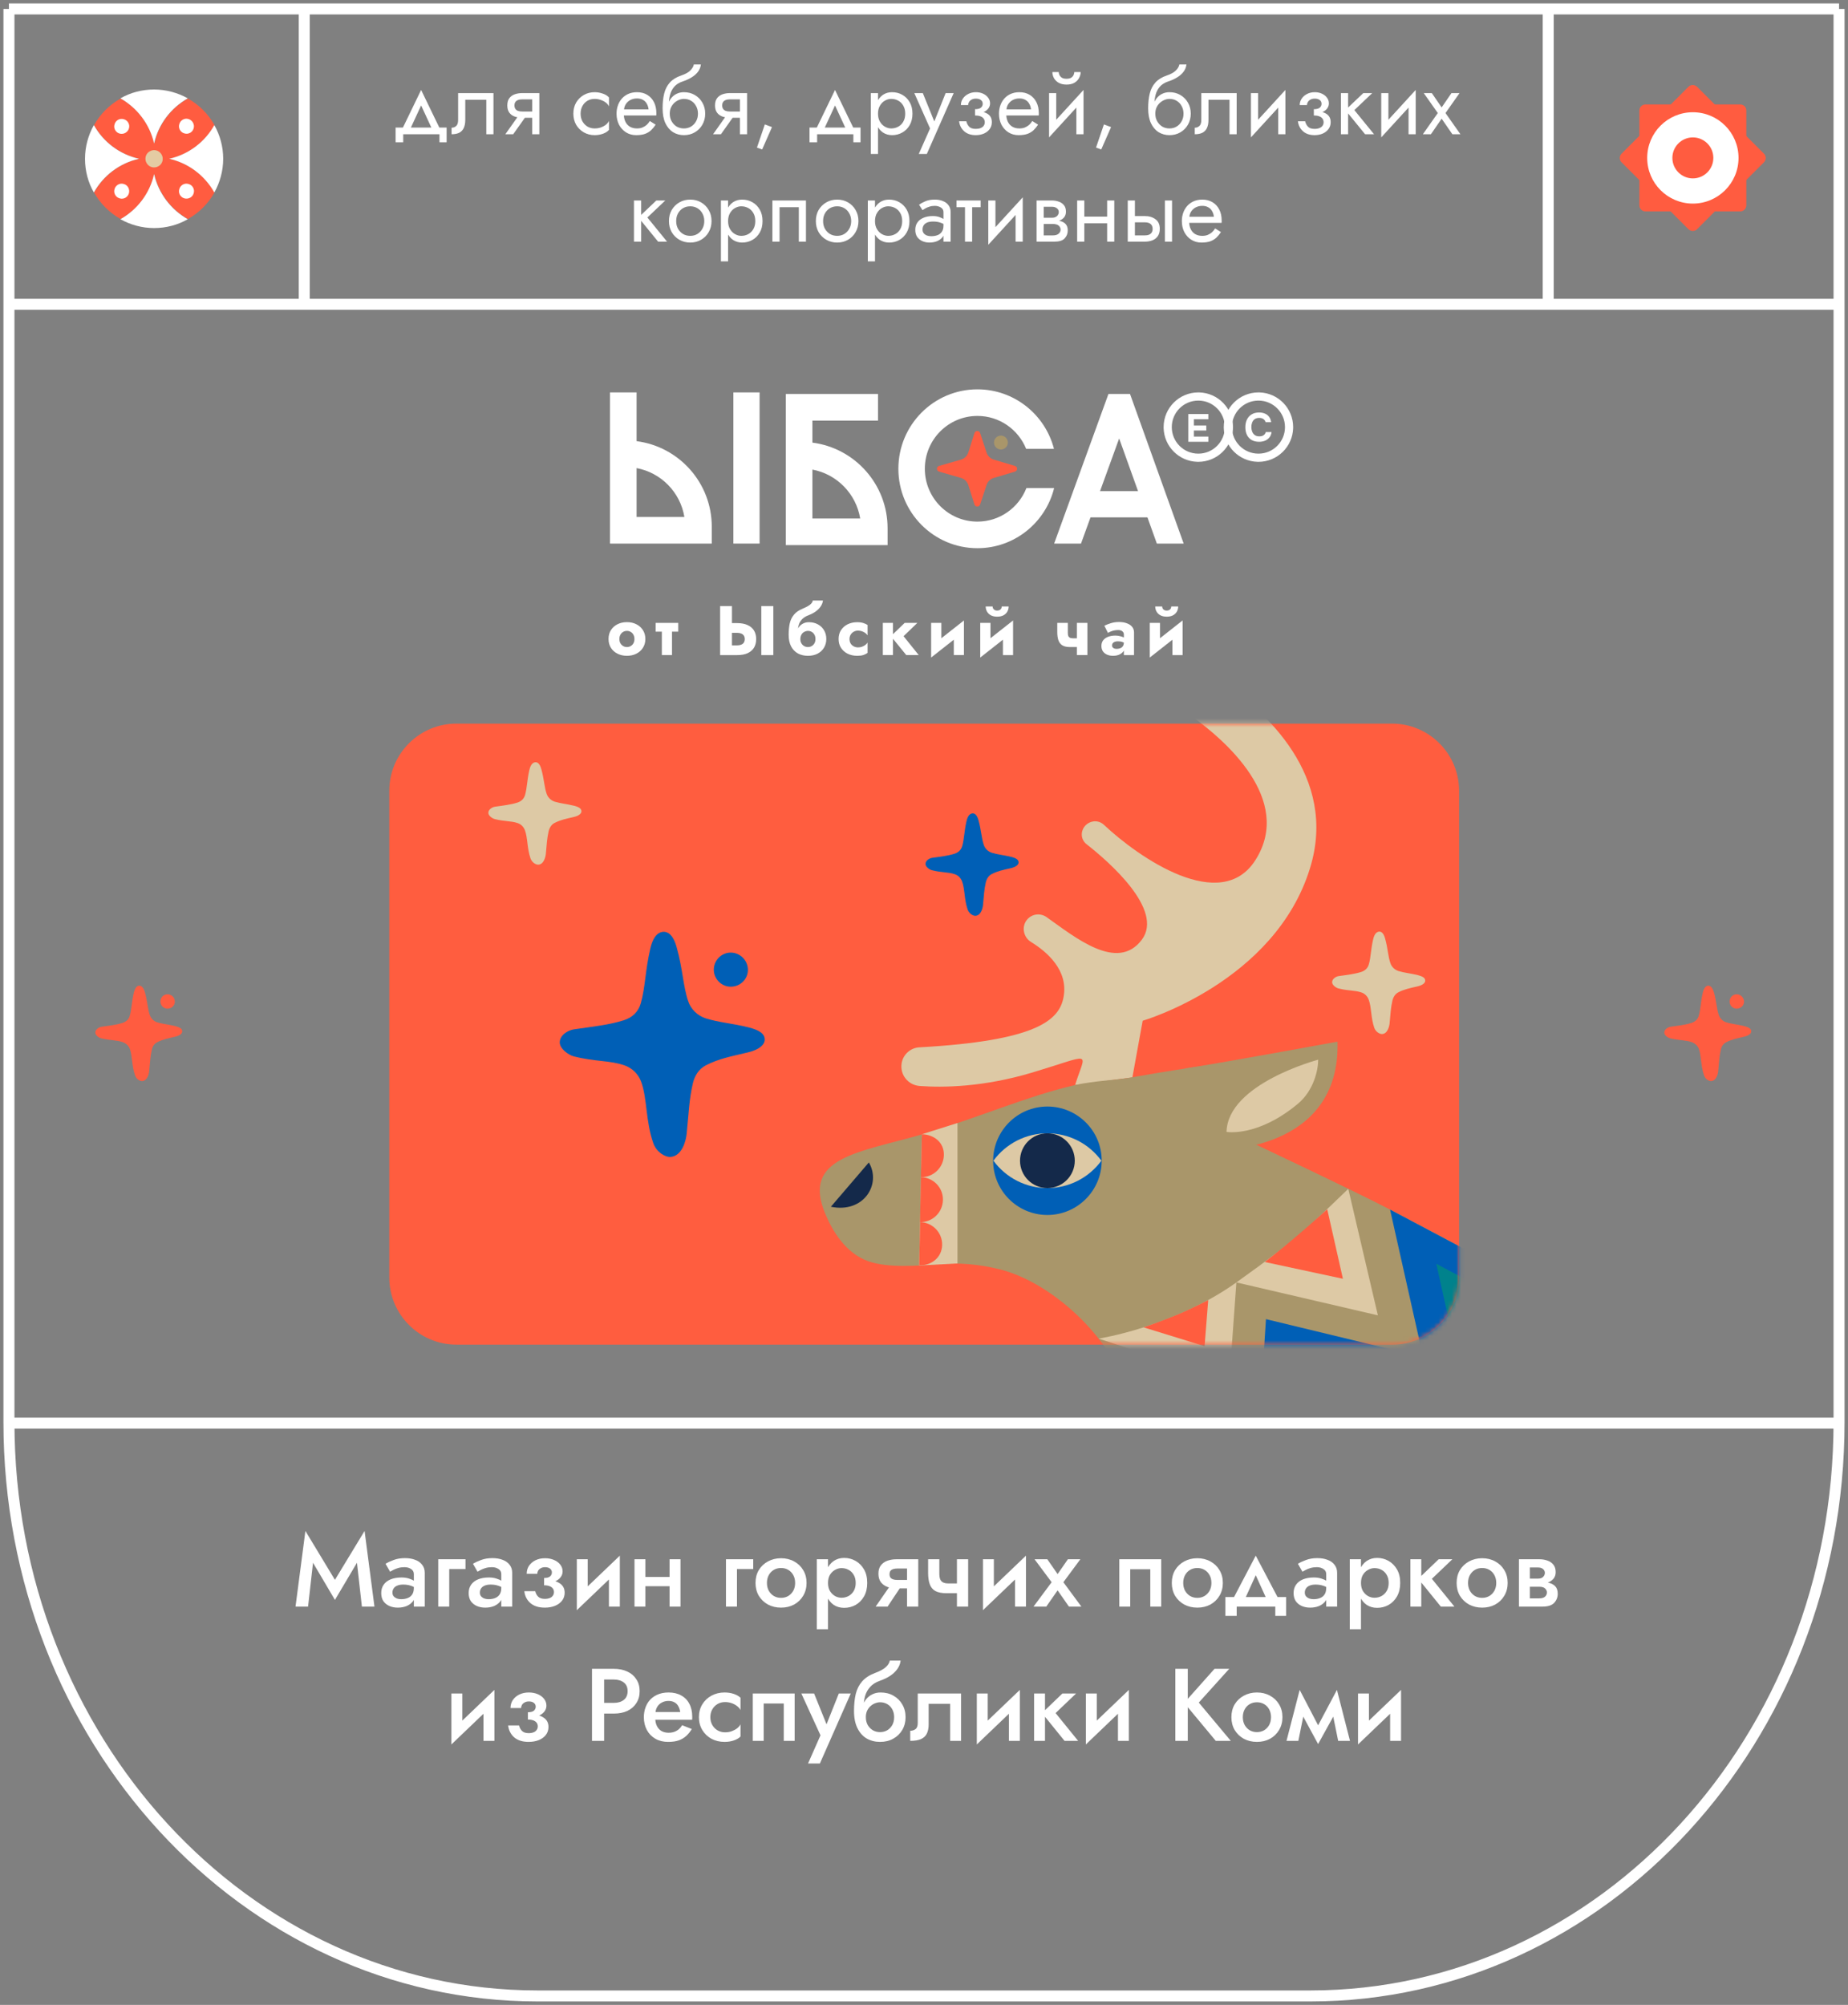 <?xml version="1.0" encoding="UTF-8"?> <svg xmlns="http://www.w3.org/2000/svg" width="413" height="448" viewBox="0 0 413 448" fill="none"><rect x="0" y="0" width="413" height="448" fill="#808080" stroke="none"/><path d="M411 2V317.749C411 388.58 358.107 446 292.859 446H120.141C54.893 446 2 388.58 2 317.749V2" stroke="white" stroke-width="2.46" stroke-miterlimit="10"></path><path d="M2 318L411 318" stroke="white" stroke-width="2.46" stroke-miterlimit="10"></path><path d="M69.954 349.202L68.85 359H66.044L68.252 342.095L74.853 353.02L81.477 342.095L83.685 359H80.879L79.775 349.202L74.853 357.505L69.954 349.202ZM87.705 355.872C87.705 356.194 87.79 356.462 87.958 356.677C88.142 356.892 88.38 357.06 88.671 357.183C88.978 357.29 89.308 357.344 89.66 357.344C90.197 357.344 90.68 357.26 91.109 357.091C91.538 356.922 91.876 356.654 92.121 356.286C92.367 355.918 92.489 355.42 92.489 354.791L92.857 356.01C92.857 356.685 92.681 357.267 92.328 357.758C91.975 358.233 91.5 358.601 90.902 358.862C90.304 359.107 89.637 359.23 88.901 359.23C88.211 359.23 87.582 359.107 87.015 358.862C86.463 358.617 86.019 358.256 85.681 357.781C85.359 357.29 85.198 356.685 85.198 355.964C85.198 355.243 85.382 354.622 85.75 354.101C86.118 353.58 86.639 353.181 87.314 352.905C88.004 352.629 88.809 352.491 89.729 352.491C90.343 352.491 90.887 352.568 91.362 352.721C91.853 352.874 92.259 353.051 92.581 353.25C92.903 353.449 93.126 353.626 93.248 353.779V355.09C92.773 354.737 92.29 354.484 91.799 354.331C91.308 354.162 90.741 354.078 90.097 354.078C89.576 354.078 89.139 354.155 88.786 354.308C88.433 354.446 88.165 354.653 87.981 354.929C87.797 355.19 87.705 355.504 87.705 355.872ZM87.176 351.203L86.164 349.432C86.639 349.141 87.245 348.857 87.981 348.581C88.717 348.305 89.561 348.167 90.511 348.167C91.385 348.167 92.152 348.297 92.811 348.558C93.471 348.803 93.984 349.171 94.352 349.662C94.736 350.153 94.927 350.751 94.927 351.456V359H92.489V351.732C92.489 351.241 92.282 350.866 91.868 350.605C91.469 350.329 90.979 350.191 90.396 350.191C89.89 350.191 89.422 350.252 88.993 350.375C88.579 350.498 88.211 350.643 87.889 350.812C87.582 350.965 87.345 351.096 87.176 351.203ZM97.935 348.42H104.03V350.605H100.396V359H97.935V348.42ZM107.246 355.872C107.246 356.194 107.331 356.462 107.499 356.677C107.683 356.892 107.921 357.06 108.212 357.183C108.519 357.29 108.849 357.344 109.201 357.344C109.738 357.344 110.221 357.26 110.65 357.091C111.08 356.922 111.417 356.654 111.662 356.286C111.908 355.918 112.03 355.42 112.03 354.791L112.398 356.01C112.398 356.685 112.222 357.267 111.869 357.758C111.517 358.233 111.041 358.601 110.443 358.862C109.845 359.107 109.178 359.23 108.442 359.23C107.752 359.23 107.124 359.107 106.556 358.862C106.004 358.617 105.56 358.256 105.222 357.781C104.9 357.29 104.739 356.685 104.739 355.964C104.739 355.243 104.923 354.622 105.291 354.101C105.659 353.58 106.181 353.181 106.855 352.905C107.545 352.629 108.35 352.491 109.27 352.491C109.884 352.491 110.428 352.568 110.903 352.721C111.394 352.874 111.8 353.051 112.122 353.25C112.444 353.449 112.667 353.626 112.789 353.779V355.09C112.314 354.737 111.831 354.484 111.34 354.331C110.85 354.162 110.282 354.078 109.638 354.078C109.117 354.078 108.68 354.155 108.327 354.308C107.975 354.446 107.706 354.653 107.522 354.929C107.338 355.19 107.246 355.504 107.246 355.872ZM106.717 351.203L105.705 349.432C106.181 349.141 106.786 348.857 107.522 348.581C108.258 348.305 109.102 348.167 110.052 348.167C110.926 348.167 111.693 348.297 112.352 348.558C113.012 348.803 113.525 349.171 113.893 349.662C114.277 350.153 114.468 350.751 114.468 351.456V359H112.03V351.732C112.03 351.241 111.823 350.866 111.409 350.605C111.011 350.329 110.52 350.191 109.937 350.191C109.431 350.191 108.964 350.252 108.534 350.375C108.12 350.498 107.752 350.643 107.43 350.812C107.124 350.965 106.886 351.096 106.717 351.203ZM121.593 353.71V352.606C122.207 352.606 122.651 352.491 122.927 352.261C123.203 352.016 123.341 351.717 123.341 351.364C123.341 351.011 123.203 350.728 122.927 350.513C122.651 350.298 122.283 350.191 121.823 350.191C121.44 350.191 121.118 350.268 120.857 350.421C120.597 350.559 120.397 350.743 120.259 350.973C120.137 351.188 120.075 351.418 120.075 351.663H117.706C117.706 351.004 117.875 350.413 118.212 349.892C118.565 349.371 119.048 348.957 119.661 348.65C120.29 348.343 121.003 348.19 121.8 348.19C122.552 348.19 123.226 348.32 123.824 348.581C124.422 348.842 124.89 349.194 125.227 349.639C125.565 350.084 125.733 350.574 125.733 351.111C125.733 351.878 125.381 352.514 124.675 353.02C123.97 353.511 122.943 353.741 121.593 353.71ZM121.754 359.23C120.405 359.23 119.332 358.893 118.534 358.218C117.752 357.528 117.3 356.639 117.177 355.55H119.615C119.723 356.025 119.937 356.432 120.259 356.769C120.597 357.106 121.095 357.275 121.754 357.275C122.184 357.275 122.552 357.214 122.858 357.091C123.165 356.968 123.395 356.792 123.548 356.562C123.717 356.332 123.801 356.071 123.801 355.78C123.801 355.443 123.717 355.167 123.548 354.952C123.38 354.722 123.127 354.546 122.789 354.423C122.467 354.3 122.069 354.239 121.593 354.239V353.02C123.019 352.989 124.139 353.219 124.951 353.71C125.779 354.185 126.193 354.914 126.193 355.895C126.193 356.585 125.994 357.183 125.595 357.689C125.212 358.18 124.683 358.563 124.008 358.839C123.334 359.1 122.582 359.23 121.754 359.23ZM138.408 350.72L128.909 359.805L129.024 356.7L138.523 347.615L138.408 350.72ZM131.347 348.42V356.976L128.909 359.805V348.42H131.347ZM138.523 347.615V359H136.085V350.421L138.523 347.615ZM142.88 354.446V352.376H150.976V354.446H142.88ZM149.642 348.42H152.08V359H149.642V348.42ZM141.799 348.42H144.237V359H141.799V348.42ZM162.241 348.42H168.336V350.605H164.702V359H162.241V348.42ZM168.846 353.71C168.846 352.621 169.091 351.663 169.582 350.835C170.088 350.007 170.77 349.363 171.629 348.903C172.503 348.428 173.477 348.19 174.55 348.19C175.639 348.19 176.612 348.428 177.471 348.903C178.33 349.363 179.004 350.007 179.495 350.835C180.001 351.663 180.254 352.621 180.254 353.71C180.254 354.783 180.001 355.742 179.495 356.585C179.004 357.413 178.33 358.065 177.471 358.54C176.612 359 175.639 359.23 174.55 359.23C173.477 359.23 172.503 359 171.629 358.54C170.77 358.065 170.088 357.413 169.582 356.585C169.091 355.742 168.846 354.783 168.846 353.71ZM171.399 353.71C171.399 354.369 171.537 354.952 171.813 355.458C172.089 355.949 172.465 356.34 172.94 356.631C173.415 356.907 173.952 357.045 174.55 357.045C175.148 357.045 175.685 356.907 176.16 356.631C176.635 356.34 177.011 355.949 177.287 355.458C177.563 354.952 177.701 354.369 177.701 353.71C177.701 353.051 177.563 352.468 177.287 351.962C177.011 351.456 176.635 351.065 176.16 350.789C175.685 350.513 175.148 350.375 174.55 350.375C173.952 350.375 173.415 350.513 172.94 350.789C172.465 351.065 172.089 351.456 171.813 351.962C171.537 352.468 171.399 353.051 171.399 353.71ZM185.048 364.06H182.541V348.42H185.048V364.06ZM193.811 353.71C193.811 354.875 193.574 355.88 193.098 356.723C192.623 357.551 191.994 358.187 191.212 358.632C190.43 359.061 189.579 359.276 188.659 359.276C187.77 359.276 186.988 359.054 186.313 358.609C185.654 358.149 185.14 357.505 184.772 356.677C184.404 355.834 184.22 354.845 184.22 353.71C184.22 352.56 184.404 351.571 184.772 350.743C185.14 349.915 185.654 349.271 186.313 348.811C186.988 348.351 187.77 348.121 188.659 348.121C189.579 348.121 190.43 348.343 191.212 348.788C191.994 349.233 192.623 349.869 193.098 350.697C193.574 351.51 193.811 352.514 193.811 353.71ZM191.235 353.71C191.235 353.005 191.09 352.407 190.798 351.916C190.507 351.41 190.124 351.034 189.648 350.789C189.173 350.528 188.644 350.398 188.061 350.398C187.571 350.398 187.095 350.528 186.635 350.789C186.175 351.034 185.792 351.402 185.485 351.893C185.194 352.384 185.048 352.989 185.048 353.71C185.048 354.431 185.194 355.036 185.485 355.527C185.792 356.018 186.175 356.393 186.635 356.654C187.095 356.899 187.571 357.022 188.061 357.022C188.644 357.022 189.173 356.892 189.648 356.631C190.124 356.37 190.507 355.995 190.798 355.504C191.09 355.013 191.235 354.415 191.235 353.71ZM198.362 359H195.694L199.328 353.756H201.858L198.362 359ZM205.216 359H202.709V348.42H205.216V359ZM203.652 353.043V354.929H200.363C199.643 354.929 198.968 354.822 198.339 354.607C197.726 354.377 197.235 354.024 196.867 353.549C196.499 353.058 196.315 352.422 196.315 351.64C196.315 350.858 196.499 350.237 196.867 349.777C197.235 349.302 197.726 348.957 198.339 348.742C198.968 348.527 199.643 348.42 200.363 348.42H203.652V350.49H200.547C200.164 350.49 199.842 350.536 199.581 350.628C199.321 350.72 199.121 350.858 198.983 351.042C198.861 351.226 198.799 351.464 198.799 351.755C198.799 352.062 198.861 352.307 198.983 352.491C199.121 352.675 199.321 352.813 199.581 352.905C199.842 352.997 200.164 353.043 200.547 353.043H203.652ZM211.56 356.01L211.974 353.825H215.171V356.01H211.56ZM213.86 348.42H216.367V359H213.86V348.42ZM209.927 348.42V351.571C209.927 352.108 209.988 352.545 210.111 352.882C210.249 353.204 210.464 353.442 210.755 353.595C211.062 353.748 211.468 353.825 211.974 353.825L211.56 356.01C210.502 356.01 209.666 355.849 209.053 355.527C208.455 355.19 208.033 354.684 207.788 354.009C207.543 353.334 207.42 352.483 207.42 351.456V348.42H209.927ZM229.173 350.72L219.674 359.805L219.789 356.7L229.288 347.615L229.173 350.72ZM222.112 348.42V356.976L219.674 359.805V348.42H222.112ZM229.288 347.615V359H226.85V350.421L229.288 347.615ZM238.659 348.42H241.442L237.647 353.549L241.672 359H238.889L236.359 355.366L233.829 359H230.977L235.025 353.549L231.207 348.42H234.059L236.359 351.732L238.659 348.42ZM259.512 348.42V359H257.074V350.651H252.589V359H250.151V348.42H259.512ZM261.879 353.71C261.879 352.621 262.125 351.663 262.615 350.835C263.121 350.007 263.804 349.363 264.662 348.903C265.536 348.428 266.51 348.19 267.583 348.19C268.672 348.19 269.646 348.428 270.504 348.903C271.363 349.363 272.038 350.007 272.528 350.835C273.034 351.663 273.287 352.621 273.287 353.71C273.287 354.783 273.034 355.742 272.528 356.585C272.038 357.413 271.363 358.065 270.504 358.54C269.646 359 268.672 359.23 267.583 359.23C266.51 359.23 265.536 359 264.662 358.54C263.804 358.065 263.121 357.413 262.615 356.585C262.125 355.742 261.879 354.783 261.879 353.71ZM264.432 353.71C264.432 354.369 264.57 354.952 264.846 355.458C265.122 355.949 265.498 356.34 265.973 356.631C266.449 356.907 266.985 357.045 267.583 357.045C268.181 357.045 268.718 356.907 269.193 356.631C269.669 356.34 270.044 355.949 270.32 355.458C270.596 354.952 270.734 354.369 270.734 353.71C270.734 353.051 270.596 352.468 270.32 351.962C270.044 351.456 269.669 351.065 269.193 350.789C268.718 350.513 268.181 350.375 267.583 350.375C266.985 350.375 266.449 350.513 265.973 350.789C265.498 351.065 265.122 351.456 264.846 351.962C264.57 352.468 264.432 353.051 264.432 353.71ZM280.639 351.985L277.764 358.31L275.188 358.011L280.639 347.615L286.113 358.011L283.514 358.31L280.639 351.985ZM285.009 359H276.384V361.07H273.854V356.861H287.424V361.07H285.009V359ZM291.606 355.872C291.606 356.194 291.69 356.462 291.859 356.677C292.043 356.892 292.28 357.06 292.572 357.183C292.878 357.29 293.208 357.344 293.561 357.344C294.097 357.344 294.58 357.26 295.01 357.091C295.439 356.922 295.776 356.654 296.022 356.286C296.267 355.918 296.39 355.42 296.39 354.791L296.758 356.01C296.758 356.685 296.581 357.267 296.229 357.758C295.876 358.233 295.401 358.601 294.803 358.862C294.205 359.107 293.538 359.23 292.802 359.23C292.112 359.23 291.483 359.107 290.916 358.862C290.364 358.617 289.919 358.256 289.582 357.781C289.26 357.29 289.099 356.685 289.099 355.964C289.099 355.243 289.283 354.622 289.651 354.101C290.019 353.58 290.54 353.181 291.215 352.905C291.905 352.629 292.71 352.491 293.63 352.491C294.243 352.491 294.787 352.568 295.263 352.721C295.753 352.874 296.16 353.051 296.482 353.25C296.804 353.449 297.026 353.626 297.149 353.779V355.09C296.673 354.737 296.19 354.484 295.7 354.331C295.209 354.162 294.642 354.078 293.998 354.078C293.476 354.078 293.039 354.155 292.687 354.308C292.334 354.446 292.066 354.653 291.882 354.929C291.698 355.19 291.606 355.504 291.606 355.872ZM291.077 351.203L290.065 349.432C290.54 349.141 291.146 348.857 291.882 348.581C292.618 348.305 293.461 348.167 294.412 348.167C295.286 348.167 296.052 348.297 296.712 348.558C297.371 348.803 297.885 349.171 298.253 349.662C298.636 350.153 298.828 350.751 298.828 351.456V359H296.39V351.732C296.39 351.241 296.183 350.866 295.769 350.605C295.37 350.329 294.879 350.191 294.297 350.191C293.791 350.191 293.323 350.252 292.894 350.375C292.48 350.498 292.112 350.643 291.79 350.812C291.483 350.965 291.245 351.096 291.077 351.203ZM304.159 364.06H301.652V348.42H304.159V364.06ZM312.922 353.71C312.922 354.875 312.684 355.88 312.209 356.723C311.733 357.551 311.105 358.187 310.323 358.632C309.541 359.061 308.69 359.276 307.77 359.276C306.88 359.276 306.098 359.054 305.424 358.609C304.764 358.149 304.251 357.505 303.883 356.677C303.515 355.834 303.331 354.845 303.331 353.71C303.331 352.56 303.515 351.571 303.883 350.743C304.251 349.915 304.764 349.271 305.424 348.811C306.098 348.351 306.88 348.121 307.77 348.121C308.69 348.121 309.541 348.343 310.323 348.788C311.105 349.233 311.733 349.869 312.209 350.697C312.684 351.51 312.922 352.514 312.922 353.71ZM310.346 353.71C310.346 353.005 310.2 352.407 309.909 351.916C309.617 351.41 309.234 351.034 308.759 350.789C308.283 350.528 307.754 350.398 307.172 350.398C306.681 350.398 306.206 350.528 305.746 350.789C305.286 351.034 304.902 351.402 304.596 351.893C304.304 352.384 304.159 352.989 304.159 353.71C304.159 354.431 304.304 355.036 304.596 355.527C304.902 356.018 305.286 356.393 305.746 356.654C306.206 356.899 306.681 357.022 307.172 357.022C307.754 357.022 308.283 356.892 308.759 356.631C309.234 356.37 309.617 355.995 309.909 355.504C310.2 355.013 310.346 354.415 310.346 353.71ZM315.196 348.42H317.634V359H315.196V348.42ZM321.521 348.42H324.58L320.003 352.79L325.04 359H322.004L316.967 352.79L321.521 348.42ZM325.533 353.71C325.533 352.621 325.779 351.663 326.269 350.835C326.775 350.007 327.458 349.363 328.316 348.903C329.19 348.428 330.164 348.19 331.237 348.19C332.326 348.19 333.3 348.428 334.158 348.903C335.017 349.363 335.692 350.007 336.182 350.835C336.688 351.663 336.941 352.621 336.941 353.71C336.941 354.783 336.688 355.742 336.182 356.585C335.692 357.413 335.017 358.065 334.158 358.54C333.3 359 332.326 359.23 331.237 359.23C330.164 359.23 329.19 359 328.316 358.54C327.458 358.065 326.775 357.413 326.269 356.585C325.779 355.742 325.533 354.783 325.533 353.71ZM328.086 353.71C328.086 354.369 328.224 354.952 328.5 355.458C328.776 355.949 329.152 356.34 329.627 356.631C330.103 356.907 330.639 357.045 331.237 357.045C331.835 357.045 332.372 356.907 332.847 356.631C333.323 356.34 333.698 355.949 333.974 355.458C334.25 354.952 334.388 354.369 334.388 353.71C334.388 353.051 334.25 352.468 333.974 351.962C333.698 351.456 333.323 351.065 332.847 350.789C332.372 350.513 331.835 350.375 331.237 350.375C330.639 350.375 330.103 350.513 329.627 350.789C329.152 351.065 328.776 351.456 328.5 351.962C328.224 352.468 328.086 353.051 328.086 353.71ZM340.908 353.48H344.266C345.002 353.48 345.661 353.557 346.244 353.71C346.827 353.863 347.287 354.132 347.624 354.515C347.961 354.898 348.13 355.435 348.13 356.125C348.13 356.922 347.862 357.605 347.325 358.172C346.804 358.724 345.937 359 344.726 359H340.908V357.16H343.967C344.58 357.16 345.025 357.03 345.301 356.769C345.577 356.508 345.715 356.202 345.715 355.849C345.715 355.65 345.677 355.481 345.6 355.343C345.523 355.19 345.416 355.052 345.278 354.929C345.155 354.806 344.979 354.714 344.749 354.653C344.534 354.592 344.274 354.561 343.967 354.561H340.908V353.48ZM340.908 353.94V352.744H343.737C343.982 352.744 344.197 352.713 344.381 352.652C344.565 352.591 344.718 352.499 344.841 352.376C344.979 352.253 345.079 352.115 345.14 351.962C345.217 351.809 345.255 351.648 345.255 351.479C345.255 351.126 345.117 350.835 344.841 350.605C344.58 350.375 344.212 350.26 343.737 350.26H340.908V348.42H344.036C344.695 348.42 345.293 348.52 345.83 348.719C346.382 348.903 346.827 349.21 347.164 349.639C347.501 350.053 347.67 350.605 347.67 351.295C347.67 351.893 347.501 352.391 347.164 352.79C346.827 353.173 346.382 353.465 345.83 353.664C345.293 353.848 344.695 353.94 344.036 353.94H340.908ZM339.459 348.42H341.897V359H339.459V348.42ZM110.377 380.72L100.878 389.805L100.993 386.7L110.492 377.615L110.377 380.72ZM103.316 378.42V386.976L100.878 389.805V378.42H103.316ZM110.492 377.615V389H108.054V380.421L110.492 377.615ZM117.977 383.71V382.606C118.59 382.606 119.035 382.491 119.311 382.261C119.587 382.016 119.725 381.717 119.725 381.364C119.725 381.011 119.587 380.728 119.311 380.513C119.035 380.298 118.667 380.191 118.207 380.191C117.824 380.191 117.502 380.268 117.241 380.421C116.98 380.559 116.781 380.743 116.643 380.973C116.52 381.188 116.459 381.418 116.459 381.663H114.09C114.09 381.004 114.259 380.413 114.596 379.892C114.949 379.371 115.432 378.957 116.045 378.65C116.674 378.343 117.387 378.19 118.184 378.19C118.935 378.19 119.61 378.32 120.208 378.581C120.806 378.842 121.274 379.194 121.611 379.639C121.948 380.084 122.117 380.574 122.117 381.111C122.117 381.878 121.764 382.514 121.059 383.02C120.354 383.511 119.326 383.741 117.977 383.71ZM118.138 389.23C116.789 389.23 115.715 388.893 114.918 388.218C114.136 387.528 113.684 386.639 113.561 385.55H115.999C116.106 386.025 116.321 386.432 116.643 386.769C116.98 387.106 117.479 387.275 118.138 387.275C118.567 387.275 118.935 387.214 119.242 387.091C119.549 386.968 119.779 386.792 119.932 386.562C120.101 386.332 120.185 386.071 120.185 385.78C120.185 385.443 120.101 385.167 119.932 384.952C119.763 384.722 119.51 384.546 119.173 384.423C118.851 384.3 118.452 384.239 117.977 384.239V383.02C119.403 382.989 120.522 383.219 121.335 383.71C122.163 384.185 122.577 384.914 122.577 385.895C122.577 386.585 122.378 387.183 121.979 387.689C121.596 388.18 121.067 388.563 120.392 388.839C119.717 389.1 118.966 389.23 118.138 389.23ZM132.303 372.9H135.017V389H132.303V372.9ZM133.913 375.292V372.9H137.156C138.337 372.9 139.357 373.107 140.215 373.521C141.074 373.92 141.741 374.495 142.216 375.246C142.707 375.982 142.952 376.864 142.952 377.891C142.952 378.918 142.707 379.808 142.216 380.559C141.741 381.31 141.074 381.893 140.215 382.307C139.357 382.706 138.337 382.905 137.156 382.905H133.913V380.513H137.156C138.092 380.513 138.843 380.291 139.41 379.846C139.978 379.401 140.261 378.75 140.261 377.891C140.261 377.032 139.978 376.388 139.41 375.959C138.843 375.514 138.092 375.292 137.156 375.292H133.913ZM145.387 384.285V382.56H152.011C151.95 382.069 151.812 381.64 151.597 381.272C151.398 380.889 151.114 380.597 150.746 380.398C150.378 380.183 149.926 380.076 149.389 380.076C148.837 380.076 148.339 380.199 147.894 380.444C147.449 380.674 147.097 381.019 146.836 381.479C146.591 381.924 146.468 382.453 146.468 383.066L146.422 383.71C146.422 384.477 146.545 385.121 146.79 385.642C147.051 386.163 147.403 386.554 147.848 386.815C148.308 387.06 148.829 387.183 149.412 387.183C149.903 387.183 150.332 387.114 150.7 386.976C151.083 386.838 151.421 386.646 151.712 386.401C152.003 386.14 152.249 385.841 152.448 385.504L154.61 386.355C154.257 386.938 153.851 387.444 153.391 387.873C152.931 388.302 152.371 388.64 151.712 388.885C151.068 389.115 150.263 389.23 149.297 389.23C148.224 389.23 147.273 388.992 146.445 388.517C145.632 388.042 145.004 387.39 144.559 386.562C144.114 385.719 143.892 384.768 143.892 383.71C143.892 383.511 143.9 383.319 143.915 383.135C143.93 382.951 143.953 382.767 143.984 382.583C144.137 381.709 144.444 380.942 144.904 380.283C145.379 379.624 146 379.11 146.767 378.742C147.534 378.374 148.415 378.19 149.412 378.19C150.516 378.19 151.459 378.412 152.241 378.857C153.038 379.286 153.644 379.907 154.058 380.72C154.487 381.517 154.702 382.476 154.702 383.595C154.702 383.687 154.702 383.794 154.702 383.917C154.702 384.024 154.694 384.147 154.679 384.285H145.387ZM158.751 383.71C158.751 384.369 158.897 384.952 159.188 385.458C159.48 385.964 159.871 386.363 160.361 386.654C160.867 386.945 161.427 387.091 162.04 387.091C162.562 387.091 163.045 387.014 163.489 386.861C163.949 386.692 164.356 386.478 164.708 386.217C165.061 385.941 165.322 385.634 165.49 385.297V388.034C165.122 388.402 164.624 388.693 163.995 388.908C163.367 389.123 162.677 389.23 161.925 389.23C160.852 389.23 159.878 389 159.004 388.54C158.146 388.065 157.463 387.413 156.957 386.585C156.451 385.742 156.198 384.783 156.198 383.71C156.198 382.621 156.451 381.663 156.957 380.835C157.463 380.007 158.146 379.363 159.004 378.903C159.878 378.428 160.852 378.19 161.925 378.19C162.677 378.19 163.367 378.297 163.995 378.512C164.624 378.727 165.122 379.01 165.49 379.363V382.123C165.322 381.77 165.053 381.464 164.685 381.203C164.333 380.927 163.926 380.712 163.466 380.559C163.006 380.406 162.531 380.329 162.04 380.329C161.427 380.329 160.867 380.475 160.361 380.766C159.871 381.057 159.48 381.456 159.188 381.962C158.897 382.468 158.751 383.051 158.751 383.71ZM177.597 378.42V389H175.159V380.651H170.674V389H168.236V378.42H177.597ZM190.13 378.42L183.23 394.06H180.585L183.368 387.758L179.09 378.42H181.942L185.323 386.792L184.15 386.723L187.462 378.42H190.13ZM196.677 380.375L196.792 378.19C197.881 378.19 198.839 378.428 199.667 378.903C200.511 379.378 201.17 380.03 201.645 380.858C202.136 381.686 202.381 382.637 202.381 383.71C202.381 384.768 202.136 385.719 201.645 386.562C201.155 387.39 200.48 388.042 199.621 388.517C198.778 388.992 197.797 389.23 196.677 389.23C195.573 389.23 194.577 388.977 193.687 388.471C192.813 387.95 192.123 387.175 191.617 386.148C191.111 385.121 190.858 383.848 190.858 382.33L193.503 383.71C193.503 384.369 193.641 384.952 193.917 385.458C194.209 385.949 194.592 386.34 195.067 386.631C195.543 386.907 196.079 387.045 196.677 387.045C197.275 387.045 197.812 386.907 198.287 386.631C198.763 386.34 199.138 385.949 199.414 385.458C199.69 384.952 199.828 384.369 199.828 383.71C199.828 383.051 199.69 382.468 199.414 381.962C199.138 381.456 198.763 381.065 198.287 380.789C197.812 380.513 197.275 380.375 196.677 380.375ZM192.399 383.71C192.399 382.851 192.499 382.085 192.698 381.41C192.913 380.72 193.212 380.137 193.595 379.662C193.994 379.187 194.462 378.826 194.998 378.581C195.535 378.32 196.133 378.19 196.792 378.19L196.677 380.375C196.325 380.375 195.957 380.452 195.573 380.605C195.19 380.743 194.845 380.958 194.538 381.249C194.232 381.525 193.979 381.87 193.779 382.284C193.595 382.698 193.503 383.173 193.503 383.71H192.399ZM190.858 382.33C190.858 380.889 190.989 379.616 191.249 378.512C191.525 377.408 192.001 376.473 192.675 375.706C193.365 374.924 194.316 374.303 195.527 373.843C196.57 373.46 197.36 373.038 197.896 372.578C198.433 372.118 198.755 371.612 198.862 371.06H201.277C201.201 371.735 200.955 372.363 200.541 372.946C200.127 373.529 199.583 374.042 198.908 374.487C198.249 374.916 197.498 375.277 196.654 375.568C195.704 375.905 194.968 376.373 194.446 376.971C193.925 377.554 193.557 378.213 193.342 378.949C193.143 379.67 193.043 380.413 193.043 381.18L193.273 383.595L190.858 382.33ZM214.785 378.42V389H212.347V380.72H207.54V385.32C207.54 386.148 207.402 386.838 207.126 387.39C206.865 387.927 206.428 388.333 205.815 388.609C205.217 388.87 204.42 389 203.423 389V386.746C203.883 386.746 204.274 386.623 204.596 386.378C204.933 386.133 205.102 385.665 205.102 384.975V378.42H214.785ZM227.803 380.72L218.304 389.805L218.419 386.7L227.918 377.615L227.803 380.72ZM220.742 378.42V386.976L218.304 389.805V378.42H220.742ZM227.918 377.615V389H225.48V380.421L227.918 377.615ZM231.102 378.42H233.54V389H231.102V378.42ZM237.427 378.42H240.486L235.909 382.79L240.946 389H237.91L232.873 382.79L237.427 378.42ZM252.173 380.72L242.674 389.805L242.789 386.7L252.288 377.615L252.173 380.72ZM245.112 378.42V386.976L242.674 389.805V378.42H245.112ZM252.288 377.615V389H249.85V380.421L252.288 377.615ZM262.667 372.9H265.45V389H262.667V372.9ZM271.43 372.9H274.719L267.911 380.444L275.064 389H271.706L264.645 380.513L271.43 372.9ZM275.199 383.71C275.199 382.621 275.444 381.663 275.935 380.835C276.441 380.007 277.123 379.363 277.982 378.903C278.856 378.428 279.829 378.19 280.903 378.19C281.991 378.19 282.965 378.428 283.824 378.903C284.682 379.363 285.357 380.007 285.848 380.835C286.354 381.663 286.607 382.621 286.607 383.71C286.607 384.783 286.354 385.742 285.848 386.585C285.357 387.413 284.682 388.065 283.824 388.54C282.965 389 281.991 389.23 280.903 389.23C279.829 389.23 278.856 389 277.982 388.54C277.123 388.065 276.441 387.413 275.935 386.585C275.444 385.742 275.199 384.783 275.199 383.71ZM277.752 383.71C277.752 384.369 277.89 384.952 278.166 385.458C278.442 385.949 278.817 386.34 279.293 386.631C279.768 386.907 280.305 387.045 280.903 387.045C281.501 387.045 282.037 386.907 282.513 386.631C282.988 386.34 283.364 385.949 283.64 385.458C283.916 384.952 284.054 384.369 284.054 383.71C284.054 383.051 283.916 382.468 283.64 381.962C283.364 381.456 282.988 381.065 282.513 380.789C282.037 380.513 281.501 380.375 280.903 380.375C280.305 380.375 279.768 380.513 279.293 380.789C278.817 381.065 278.442 381.456 278.166 381.962C277.89 382.468 277.752 383.051 277.752 383.71ZM299.06 389L297.45 381.065L298.784 377.615L301.705 389H299.06ZM293.885 386.838L298.784 377.615L299.014 381.686L294.575 389.713L293.885 386.838ZM294.575 389.713L290.228 381.686L290.458 377.615L295.265 386.838L294.575 389.713ZM287.514 389L290.458 377.615L291.769 381.065L290.159 389H287.514ZM312.997 380.72L303.498 389.805L303.613 386.7L313.112 377.615L312.997 380.72ZM305.936 378.42V386.976L303.498 389.805V378.42H305.936ZM313.112 377.615V389H310.674V380.421L313.112 377.615Z" fill="white"></path><path d="M94.115 23.56L91.415 29.4H89.615L94.115 20.1L98.615 29.4H96.815L94.115 23.56ZM98.215 30H90.115V31.8H88.415V28.5H99.815V31.8H98.215V30ZM110.281 20.8V30H108.681V22.3H103.981V26.8C103.981 27.52 103.867 28.12 103.641 28.6C103.427 29.067 103.094 29.42 102.641 29.66C102.187 29.887 101.614 30 100.921 30V28.54C101.321 28.54 101.661 28.413 101.941 28.16C102.234 27.907 102.381 27.453 102.381 26.8V20.8H110.281ZM114.693 30H112.933L116.333 25.2H118.093L114.693 30ZM120.533 30H118.933V20.8H120.533V30ZM119.593 24.92V26.32H116.733C116.106 26.32 115.533 26.227 115.013 26.04C114.506 25.853 114.106 25.56 113.813 25.16C113.52 24.747 113.373 24.213 113.373 23.56C113.373 22.893 113.52 22.36 113.813 21.96C114.106 21.56 114.506 21.267 115.013 21.08C115.533 20.893 116.106 20.8 116.733 20.8H119.593V22.2H116.733C116.346 22.2 116.02 22.253 115.753 22.36C115.5 22.453 115.306 22.6 115.173 22.8C115.04 23 114.973 23.253 114.973 23.56C114.973 23.867 115.04 24.12 115.173 24.32C115.306 24.52 115.5 24.673 115.753 24.78C116.02 24.873 116.346 24.92 116.733 24.92H119.593ZM129.757 25.4C129.757 26.04 129.89 26.607 130.157 27.1C130.437 27.593 130.81 27.987 131.277 28.28C131.757 28.56 132.297 28.7 132.897 28.7C133.39 28.7 133.85 28.627 134.277 28.48C134.717 28.32 135.097 28.113 135.417 27.86C135.737 27.593 135.964 27.313 136.097 27.02V29.02C135.777 29.393 135.317 29.687 134.717 29.9C134.13 30.1 133.524 30.2 132.897 30.2C132.004 30.2 131.197 29.993 130.477 29.58C129.757 29.167 129.184 28.6 128.757 27.88C128.344 27.147 128.137 26.32 128.137 25.4C128.137 24.467 128.344 23.64 128.757 22.92C129.184 22.2 129.757 21.633 130.477 21.22C131.197 20.807 132.004 20.6 132.897 20.6C133.524 20.6 134.13 20.707 134.717 20.92C135.317 21.12 135.777 21.407 136.097 21.78V23.78C135.964 23.473 135.737 23.193 135.417 22.94C135.097 22.687 134.717 22.487 134.277 22.34C133.85 22.18 133.39 22.1 132.897 22.1C132.297 22.1 131.757 22.24 131.277 22.52C130.81 22.8 130.437 23.193 130.157 23.7C129.89 24.193 129.757 24.76 129.757 25.4ZM138.808 25.8V24.44H144.948C144.895 23.96 144.761 23.54 144.548 23.18C144.348 22.807 144.061 22.52 143.688 22.32C143.328 22.107 142.881 22 142.348 22C141.815 22 141.328 22.113 140.888 22.34C140.448 22.567 140.095 22.893 139.828 23.32C139.575 23.733 139.448 24.227 139.448 24.8L139.408 25.4C139.408 26.107 139.528 26.707 139.768 27.2C140.008 27.693 140.348 28.067 140.788 28.32C141.228 28.573 141.748 28.7 142.348 28.7C142.801 28.7 143.201 28.633 143.548 28.5C143.908 28.353 144.228 28.16 144.508 27.92C144.788 27.667 145.028 27.373 145.228 27.04L146.528 27.86C146.221 28.327 145.881 28.74 145.508 29.1C145.135 29.447 144.681 29.72 144.148 29.92C143.615 30.107 142.948 30.2 142.148 30.2C141.321 30.2 140.575 29.993 139.908 29.58C139.255 29.167 138.735 28.6 138.348 27.88C137.975 27.147 137.788 26.32 137.788 25.4C137.788 25.227 137.795 25.06 137.808 24.9C137.821 24.74 137.841 24.58 137.868 24.42C138.001 23.66 138.268 22.993 138.668 22.42C139.068 21.847 139.581 21.4 140.208 21.08C140.848 20.76 141.561 20.6 142.348 20.6C143.215 20.6 143.975 20.793 144.628 21.18C145.281 21.567 145.788 22.113 146.148 22.82C146.508 23.513 146.688 24.347 146.688 25.32C146.688 25.4 146.688 25.48 146.688 25.56C146.688 25.64 146.681 25.72 146.668 25.8H138.808ZM152.841 22.1V20.6C153.748 20.6 154.554 20.807 155.261 21.22C155.981 21.633 156.548 22.2 156.961 22.92C157.388 23.64 157.601 24.467 157.601 25.4C157.601 26.32 157.388 27.147 156.961 27.88C156.548 28.6 155.981 29.167 155.261 29.58C154.554 29.993 153.748 30.2 152.841 30.2C151.948 30.2 151.141 29.98 150.421 29.54C149.701 29.087 149.128 28.413 148.701 27.52C148.288 26.627 148.081 25.52 148.081 24.2L149.681 25.4C149.681 26.04 149.821 26.607 150.101 27.1C150.381 27.593 150.754 27.987 151.221 28.28C151.701 28.56 152.241 28.7 152.841 28.7C153.441 28.7 153.974 28.56 154.441 28.28C154.921 27.987 155.294 27.593 155.561 27.1C155.841 26.607 155.981 26.04 155.981 25.4C155.981 24.76 155.841 24.193 155.561 23.7C155.294 23.193 154.921 22.8 154.441 22.52C153.974 22.24 153.441 22.1 152.841 22.1ZM148.961 25.4C148.961 24.653 149.054 23.987 149.241 23.4C149.428 22.8 149.694 22.293 150.041 21.88C150.388 21.467 150.794 21.153 151.261 20.94C151.741 20.713 152.268 20.6 152.841 20.6V22.1C152.494 22.1 152.134 22.173 151.761 22.32C151.388 22.467 151.041 22.68 150.721 22.96C150.414 23.24 150.161 23.587 149.961 24C149.774 24.4 149.681 24.867 149.681 25.4H148.961ZM148.081 24.2C148.081 22.947 148.201 21.84 148.441 20.88C148.681 19.92 149.101 19.107 149.701 18.44C150.314 17.76 151.154 17.24 152.221 16.88C153.128 16.573 153.801 16.207 154.241 15.78C154.694 15.34 154.968 14.88 155.061 14.4H156.641C156.574 14.987 156.361 15.527 156.001 16.02C155.641 16.5 155.168 16.92 154.581 17.28C154.008 17.64 153.354 17.94 152.621 18.18C151.794 18.447 151.148 18.847 150.681 19.38C150.228 19.913 149.914 20.52 149.741 21.2C149.568 21.867 149.481 22.533 149.481 23.2V25.26L148.081 24.2ZM161.119 30H159.359L162.759 25.2H164.519L161.119 30ZM166.959 30H165.359V20.8H166.959V30ZM166.019 24.92V26.32H163.159C162.532 26.32 161.959 26.227 161.439 26.04C160.932 25.853 160.532 25.56 160.239 25.16C159.945 24.747 159.799 24.213 159.799 23.56C159.799 22.893 159.945 22.36 160.239 21.96C160.532 21.56 160.932 21.267 161.439 21.08C161.959 20.893 162.532 20.8 163.159 20.8H166.019V22.2H163.159C162.772 22.2 162.445 22.253 162.179 22.36C161.925 22.453 161.732 22.6 161.599 22.8C161.465 23 161.399 23.253 161.399 23.56C161.399 23.867 161.465 24.12 161.599 24.32C161.732 24.52 161.925 24.673 162.179 24.78C162.445 24.873 162.772 24.92 163.159 24.92H166.019ZM170.927 27.8L172.527 28.4L170.327 33.4L169.167 32.98L170.927 27.8ZM186.615 23.56L183.915 29.4H182.115L186.615 20.1L191.115 29.4H189.315L186.615 23.56ZM190.715 30H182.615V31.8H180.915V28.5H192.315V31.8H190.715V30ZM196.221 34.4H194.621V20.8H196.221V34.4ZM203.921 25.4C203.921 26.387 203.714 27.24 203.301 27.96C202.887 28.68 202.334 29.233 201.641 29.62C200.961 30.007 200.201 30.2 199.361 30.2C198.601 30.2 197.927 30.007 197.341 29.62C196.767 29.233 196.314 28.68 195.981 27.96C195.661 27.24 195.501 26.387 195.501 25.4C195.501 24.4 195.661 23.547 195.981 22.84C196.314 22.12 196.767 21.567 197.341 21.18C197.927 20.793 198.601 20.6 199.361 20.6C200.201 20.6 200.961 20.793 201.641 21.18C202.334 21.567 202.887 22.12 203.301 22.84C203.714 23.547 203.921 24.4 203.921 25.4ZM202.301 25.4C202.301 24.693 202.154 24.093 201.861 23.6C201.581 23.107 201.201 22.733 200.721 22.48C200.254 22.227 199.734 22.1 199.161 22.1C198.694 22.1 198.234 22.227 197.781 22.48C197.327 22.733 196.954 23.107 196.661 23.6C196.367 24.093 196.221 24.693 196.221 25.4C196.221 26.107 196.367 26.707 196.661 27.2C196.954 27.693 197.327 28.067 197.781 28.32C198.234 28.573 198.694 28.7 199.161 28.7C199.734 28.7 200.254 28.573 200.721 28.32C201.201 28.067 201.581 27.693 201.861 27.2C202.154 26.707 202.301 26.107 202.301 25.4ZM213.134 20.8L207.134 34.4H205.334L207.854 28.7L204.334 20.8H206.234L209.154 28L208.494 27.92L211.334 20.8H213.134ZM217.903 25.4V24.4C218.516 24.4 218.956 24.287 219.223 24.06C219.489 23.82 219.623 23.533 219.623 23.2C219.623 22.84 219.489 22.56 219.223 22.36C218.956 22.147 218.583 22.04 218.103 22.04C217.703 22.04 217.369 22.12 217.103 22.28C216.849 22.427 216.663 22.613 216.543 22.84C216.423 23.053 216.363 23.267 216.363 23.48H214.743C214.743 22.96 214.889 22.48 215.183 22.04C215.476 21.6 215.876 21.253 216.383 21C216.889 20.733 217.463 20.6 218.103 20.6C218.703 20.6 219.243 20.713 219.723 20.94C220.203 21.167 220.576 21.467 220.843 21.84C221.123 22.213 221.263 22.627 221.263 23.08C221.263 23.747 220.963 24.3 220.363 24.74C219.776 25.18 218.956 25.4 217.903 25.4ZM218.063 30.2C216.983 30.2 216.116 29.907 215.463 29.32C214.823 28.733 214.449 27.993 214.343 27.1H215.963C216.056 27.54 216.256 27.933 216.563 28.28C216.869 28.627 217.369 28.8 218.063 28.8C218.489 28.8 218.849 28.74 219.143 28.62C219.449 28.5 219.683 28.327 219.843 28.1C220.003 27.873 220.083 27.613 220.083 27.32C220.083 27 219.996 26.727 219.823 26.5C219.663 26.273 219.416 26.1 219.083 25.98C218.763 25.86 218.369 25.8 217.903 25.8V24.8C219.049 24.8 219.963 25 220.643 25.4C221.323 25.8 221.663 26.433 221.663 27.3C221.663 27.9 221.496 28.42 221.163 28.86C220.843 29.287 220.409 29.62 219.863 29.86C219.316 30.087 218.716 30.2 218.063 30.2ZM224.277 25.8V24.44H230.417C230.363 23.96 230.23 23.54 230.017 23.18C229.817 22.807 229.53 22.52 229.157 22.32C228.797 22.107 228.35 22 227.817 22C227.283 22 226.797 22.113 226.357 22.34C225.917 22.567 225.563 22.893 225.297 23.32C225.043 23.733 224.917 24.227 224.917 24.8L224.877 25.4C224.877 26.107 224.997 26.707 225.237 27.2C225.477 27.693 225.817 28.067 226.257 28.32C226.697 28.573 227.217 28.7 227.817 28.7C228.27 28.7 228.67 28.633 229.017 28.5C229.377 28.353 229.697 28.16 229.977 27.92C230.257 27.667 230.497 27.373 230.697 27.04L231.997 27.86C231.69 28.327 231.35 28.74 230.977 29.1C230.603 29.447 230.15 29.72 229.617 29.92C229.083 30.107 228.417 30.2 227.617 30.2C226.79 30.2 226.043 29.993 225.377 29.58C224.723 29.167 224.203 28.6 223.817 27.88C223.443 27.147 223.257 26.32 223.257 25.4C223.257 25.227 223.263 25.06 223.277 24.9C223.29 24.74 223.31 24.58 223.337 24.42C223.47 23.66 223.737 22.993 224.137 22.42C224.537 21.847 225.05 21.4 225.677 21.08C226.317 20.76 227.03 20.6 227.817 20.6C228.683 20.6 229.443 20.793 230.097 21.18C230.75 21.567 231.257 22.113 231.617 22.82C231.977 23.513 232.157 24.347 232.157 25.32C232.157 25.4 232.157 25.48 232.157 25.56C232.157 25.64 232.15 25.72 232.137 25.8H224.277ZM242.05 22.4L234.45 30.7L234.55 28.4L242.15 20.1L242.05 22.4ZM236.05 20.8V28.5L234.45 30.7V20.8H236.05ZM242.15 20.1V30H240.55V22.3L242.15 20.1ZM235.19 16.1H236.61C236.61 16.273 236.656 16.48 236.75 16.72C236.843 16.947 237.016 17.153 237.27 17.34C237.523 17.513 237.883 17.6 238.35 17.6C238.816 17.6 239.176 17.513 239.43 17.34C239.683 17.153 239.856 16.947 239.95 16.72C240.043 16.48 240.09 16.273 240.09 16.1H241.51C241.51 16.553 241.39 17 241.15 17.44C240.923 17.867 240.576 18.22 240.11 18.5C239.643 18.767 239.056 18.9 238.35 18.9C237.656 18.9 237.07 18.767 236.59 18.5C236.123 18.22 235.77 17.867 235.53 17.44C235.303 17 235.19 16.553 235.19 16.1ZM246.708 27.8L248.308 28.4L246.108 33.4L244.948 32.98L246.708 27.8ZM261.356 22.1V20.6C262.263 20.6 263.07 20.807 263.776 21.22C264.496 21.633 265.063 22.2 265.476 22.92C265.903 23.64 266.116 24.467 266.116 25.4C266.116 26.32 265.903 27.147 265.476 27.88C265.063 28.6 264.496 29.167 263.776 29.58C263.07 29.993 262.263 30.2 261.356 30.2C260.463 30.2 259.656 29.98 258.936 29.54C258.216 29.087 257.643 28.413 257.216 27.52C256.803 26.627 256.596 25.52 256.596 24.2L258.196 25.4C258.196 26.04 258.336 26.607 258.616 27.1C258.896 27.593 259.27 27.987 259.736 28.28C260.216 28.56 260.756 28.7 261.356 28.7C261.956 28.7 262.49 28.56 262.956 28.28C263.436 27.987 263.81 27.593 264.076 27.1C264.356 26.607 264.496 26.04 264.496 25.4C264.496 24.76 264.356 24.193 264.076 23.7C263.81 23.193 263.436 22.8 262.956 22.52C262.49 22.24 261.956 22.1 261.356 22.1ZM257.476 25.4C257.476 24.653 257.57 23.987 257.756 23.4C257.943 22.8 258.21 22.293 258.556 21.88C258.903 21.467 259.31 21.153 259.776 20.94C260.256 20.713 260.783 20.6 261.356 20.6V22.1C261.01 22.1 260.65 22.173 260.276 22.32C259.903 22.467 259.556 22.68 259.236 22.96C258.93 23.24 258.676 23.587 258.476 24C258.29 24.4 258.196 24.867 258.196 25.4H257.476ZM256.596 24.2C256.596 22.947 256.716 21.84 256.956 20.88C257.196 19.92 257.616 19.107 258.216 18.44C258.83 17.76 259.67 17.24 260.736 16.88C261.643 16.573 262.316 16.207 262.756 15.78C263.21 15.34 263.483 14.88 263.576 14.4H265.156C265.09 14.987 264.876 15.527 264.516 16.02C264.156 16.5 263.683 16.92 263.096 17.28C262.523 17.64 261.87 17.94 261.136 18.18C260.31 18.447 259.663 18.847 259.196 19.38C258.743 19.913 258.43 20.52 258.256 21.2C258.083 21.867 257.996 22.533 257.996 23.2V25.26L256.596 24.2ZM276.374 20.8V30H274.774V22.3H270.074V26.8C270.074 27.52 269.961 28.12 269.734 28.6C269.521 29.067 269.188 29.42 268.734 29.66C268.281 29.887 267.708 30 267.014 30V28.54C267.414 28.54 267.754 28.413 268.034 28.16C268.328 27.907 268.474 27.453 268.474 26.8V20.8H276.374ZM287.167 22.4L279.567 30.7L279.667 28.4L287.267 20.1L287.167 22.4ZM281.167 20.8V28.5L279.567 30.7V20.8H281.167ZM287.267 20.1V30H285.667V22.3L287.267 20.1ZM293.625 25.4V24.4C294.239 24.4 294.679 24.287 294.945 24.06C295.212 23.82 295.345 23.533 295.345 23.2C295.345 22.84 295.212 22.56 294.945 22.36C294.679 22.147 294.305 22.04 293.825 22.04C293.425 22.04 293.092 22.12 292.825 22.28C292.572 22.427 292.385 22.613 292.265 22.84C292.145 23.053 292.085 23.267 292.085 23.48H290.465C290.465 22.96 290.612 22.48 290.905 22.04C291.199 21.6 291.599 21.253 292.105 21C292.612 20.733 293.185 20.6 293.825 20.6C294.425 20.6 294.965 20.713 295.445 20.94C295.925 21.167 296.299 21.467 296.565 21.84C296.845 22.213 296.985 22.627 296.985 23.08C296.985 23.747 296.685 24.3 296.085 24.74C295.499 25.18 294.679 25.4 293.625 25.4ZM293.785 30.2C292.705 30.2 291.839 29.907 291.185 29.32C290.545 28.733 290.172 27.993 290.065 27.1H291.685C291.779 27.54 291.979 27.933 292.285 28.28C292.592 28.627 293.092 28.8 293.785 28.8C294.212 28.8 294.572 28.74 294.865 28.62C295.172 28.5 295.405 28.327 295.565 28.1C295.725 27.873 295.805 27.613 295.805 27.32C295.805 27 295.719 26.727 295.545 26.5C295.385 26.273 295.139 26.1 294.805 25.98C294.485 25.86 294.092 25.8 293.625 25.8V24.8C294.772 24.8 295.685 25 296.365 25.4C297.045 25.8 297.385 26.433 297.385 27.3C297.385 27.9 297.219 28.42 296.885 28.86C296.565 29.287 296.132 29.62 295.585 29.86C295.039 30.087 294.439 30.2 293.785 30.2ZM299.679 20.8H301.279V30H299.679V20.8ZM304.679 20.8H306.679L302.679 24.6L307.079 30H305.079L300.679 24.6L304.679 20.8ZM316.288 22.4L308.688 30.7L308.788 28.4L316.388 20.1L316.288 22.4ZM310.288 20.8V28.5L308.688 30.7V20.8H310.288ZM316.388 20.1V30H314.788V22.3L316.388 20.1ZM324.386 20.8H326.186L323.046 25.26L326.386 30H324.586L322.186 26.52L319.786 30H317.986L321.326 25.26L318.186 20.8H319.986L322.186 24L324.386 20.8ZM141.681 44.8H143.281V54H141.681V44.8ZM146.681 44.8H148.681L144.681 48.6L149.081 54H147.081L142.681 48.6L146.681 44.8ZM149.497 49.4C149.497 48.467 149.704 47.64 150.117 46.92C150.544 46.2 151.117 45.633 151.837 45.22C152.557 44.807 153.364 44.6 154.257 44.6C155.164 44.6 155.97 44.807 156.677 45.22C157.397 45.633 157.964 46.2 158.377 46.92C158.804 47.64 159.017 48.467 159.017 49.4C159.017 50.32 158.804 51.147 158.377 51.88C157.964 52.6 157.397 53.167 156.677 53.58C155.97 53.993 155.164 54.2 154.257 54.2C153.364 54.2 152.557 53.993 151.837 53.58C151.117 53.167 150.544 52.6 150.117 51.88C149.704 51.147 149.497 50.32 149.497 49.4ZM151.117 49.4C151.117 50.04 151.25 50.607 151.517 51.1C151.797 51.593 152.17 51.987 152.637 52.28C153.117 52.56 153.657 52.7 154.257 52.7C154.857 52.7 155.39 52.56 155.857 52.28C156.337 51.987 156.71 51.593 156.977 51.1C157.257 50.607 157.397 50.04 157.397 49.4C157.397 48.76 157.257 48.193 156.977 47.7C156.71 47.193 156.337 46.8 155.857 46.52C155.39 46.24 154.857 46.1 154.257 46.1C153.657 46.1 153.117 46.24 152.637 46.52C152.17 46.8 151.797 47.193 151.517 47.7C151.25 48.193 151.117 48.76 151.117 49.4ZM162.715 58.4H161.115V44.8H162.715V58.4ZM170.415 49.4C170.415 50.387 170.208 51.24 169.795 51.96C169.382 52.68 168.828 53.233 168.135 53.62C167.455 54.007 166.695 54.2 165.855 54.2C165.095 54.2 164.422 54.007 163.835 53.62C163.262 53.233 162.808 52.68 162.475 51.96C162.155 51.24 161.995 50.387 161.995 49.4C161.995 48.4 162.155 47.547 162.475 46.84C162.808 46.12 163.262 45.567 163.835 45.18C164.422 44.793 165.095 44.6 165.855 44.6C166.695 44.6 167.455 44.793 168.135 45.18C168.828 45.567 169.382 46.12 169.795 46.84C170.208 47.547 170.415 48.4 170.415 49.4ZM168.795 49.4C168.795 48.693 168.648 48.093 168.355 47.6C168.075 47.107 167.695 46.733 167.215 46.48C166.748 46.227 166.228 46.1 165.655 46.1C165.188 46.1 164.728 46.227 164.275 46.48C163.822 46.733 163.448 47.107 163.155 47.6C162.862 48.093 162.715 48.693 162.715 49.4C162.715 50.107 162.862 50.707 163.155 51.2C163.448 51.693 163.822 52.067 164.275 52.32C164.728 52.573 165.188 52.7 165.655 52.7C166.228 52.7 166.748 52.573 167.215 52.32C167.695 52.067 168.075 51.693 168.355 51.2C168.648 50.707 168.795 50.107 168.795 49.4ZM180.121 44.8V54H178.521V46.3H174.221V54H172.621V44.8H180.121ZM182.329 49.4C182.329 48.467 182.536 47.64 182.949 46.92C183.376 46.2 183.949 45.633 184.669 45.22C185.389 44.807 186.196 44.6 187.089 44.6C187.996 44.6 188.802 44.807 189.509 45.22C190.229 45.633 190.796 46.2 191.209 46.92C191.636 47.64 191.849 48.467 191.849 49.4C191.849 50.32 191.636 51.147 191.209 51.88C190.796 52.6 190.229 53.167 189.509 53.58C188.802 53.993 187.996 54.2 187.089 54.2C186.196 54.2 185.389 53.993 184.669 53.58C183.949 53.167 183.376 52.6 182.949 51.88C182.536 51.147 182.329 50.32 182.329 49.4ZM183.949 49.4C183.949 50.04 184.082 50.607 184.349 51.1C184.629 51.593 185.002 51.987 185.469 52.28C185.949 52.56 186.489 52.7 187.089 52.7C187.689 52.7 188.222 52.56 188.689 52.28C189.169 51.987 189.542 51.593 189.809 51.1C190.089 50.607 190.229 50.04 190.229 49.4C190.229 48.76 190.089 48.193 189.809 47.7C189.542 47.193 189.169 46.8 188.689 46.52C188.222 46.24 187.689 46.1 187.089 46.1C186.489 46.1 185.949 46.24 185.469 46.52C185.002 46.8 184.629 47.193 184.349 47.7C184.082 48.193 183.949 48.76 183.949 49.4ZM195.547 58.4H193.947V44.8H195.547V58.4ZM203.247 49.4C203.247 50.387 203.04 51.24 202.627 51.96C202.214 52.68 201.66 53.233 200.967 53.62C200.287 54.007 199.527 54.2 198.687 54.2C197.927 54.2 197.254 54.007 196.667 53.62C196.094 53.233 195.64 52.68 195.307 51.96C194.987 51.24 194.827 50.387 194.827 49.4C194.827 48.4 194.987 47.547 195.307 46.84C195.64 46.12 196.094 45.567 196.667 45.18C197.254 44.793 197.927 44.6 198.687 44.6C199.527 44.6 200.287 44.793 200.967 45.18C201.66 45.567 202.214 46.12 202.627 46.84C203.04 47.547 203.247 48.4 203.247 49.4ZM201.627 49.4C201.627 48.693 201.48 48.093 201.187 47.6C200.907 47.107 200.527 46.733 200.047 46.48C199.58 46.227 199.06 46.1 198.487 46.1C198.02 46.1 197.56 46.227 197.107 46.48C196.654 46.733 196.28 47.107 195.987 47.6C195.694 48.093 195.547 48.693 195.547 49.4C195.547 50.107 195.694 50.707 195.987 51.2C196.28 51.693 196.654 52.067 197.107 52.32C197.56 52.573 198.02 52.7 198.487 52.7C199.06 52.7 199.58 52.573 200.047 52.32C200.527 52.067 200.907 51.693 201.187 51.2C201.48 50.707 201.627 50.107 201.627 49.4ZM206.173 51.3C206.173 51.62 206.26 51.893 206.433 52.12C206.606 52.333 206.84 52.5 207.133 52.62C207.426 52.727 207.753 52.78 208.113 52.78C208.646 52.78 209.12 52.7 209.533 52.54C209.946 52.38 210.266 52.127 210.493 51.78C210.733 51.433 210.853 50.973 210.853 50.4L211.173 51.4C211.173 51.987 211.013 52.493 210.693 52.92C210.386 53.333 209.973 53.653 209.453 53.88C208.933 54.093 208.353 54.2 207.713 54.2C207.14 54.2 206.613 54.093 206.133 53.88C205.653 53.667 205.266 53.353 204.973 52.94C204.693 52.513 204.553 51.987 204.553 51.36C204.553 50.707 204.713 50.153 205.033 49.7C205.353 49.247 205.806 48.9 206.393 48.66C206.98 48.407 207.673 48.28 208.473 48.28C209.06 48.28 209.56 48.36 209.973 48.52C210.4 48.667 210.74 48.84 210.993 49.04C211.246 49.227 211.42 49.38 211.513 49.5V50.44C211.06 50.12 210.6 49.887 210.133 49.74C209.666 49.58 209.14 49.5 208.553 49.5C208.02 49.5 207.573 49.573 207.213 49.72C206.866 49.867 206.606 50.073 206.433 50.34C206.26 50.607 206.173 50.927 206.173 51.3ZM206.173 46.96L205.393 45.74C205.74 45.487 206.206 45.233 206.793 44.98C207.38 44.727 208.086 44.6 208.913 44.6C209.62 44.6 210.233 44.713 210.753 44.94C211.286 45.153 211.7 45.467 211.993 45.88C212.3 46.293 212.453 46.8 212.453 47.4V54H210.853V47.4C210.853 46.933 210.653 46.587 210.253 46.36C209.866 46.12 209.42 46 208.913 46C208.473 46 208.073 46.06 207.713 46.18C207.353 46.287 207.04 46.42 206.773 46.58C206.52 46.727 206.32 46.853 206.173 46.96ZM213.76 44.8H219.16V46.3H213.76V44.8ZM215.66 45.2H217.26V54H215.66V45.2ZM228.466 46.4L220.866 54.7L220.966 52.4L228.566 44.1L228.466 46.4ZM222.466 44.8V52.5L220.866 54.7V44.8H222.466ZM228.566 44.1V54H226.966V46.3L228.566 44.1ZM232.604 49.2H235.264C235.904 49.2 236.477 49.267 236.984 49.4C237.491 49.533 237.891 49.767 238.184 50.1C238.477 50.433 238.624 50.9 238.624 51.5C238.624 52.193 238.391 52.787 237.924 53.28C237.471 53.76 236.717 54 235.664 54H232.604V52.6H235.264C235.864 52.6 236.304 52.473 236.584 52.22C236.877 51.967 237.024 51.66 237.024 51.3C237.024 51.113 236.984 50.947 236.904 50.8C236.837 50.653 236.731 50.52 236.584 50.4C236.451 50.28 236.271 50.193 236.044 50.14C235.831 50.073 235.571 50.04 235.264 50.04H232.604V49.2ZM232.604 49.6V48.66H235.064C235.304 48.66 235.517 48.633 235.704 48.58C235.904 48.513 236.071 48.42 236.204 48.3C236.337 48.18 236.437 48.047 236.504 47.9C236.584 47.74 236.624 47.573 236.624 47.4C236.624 47.04 236.484 46.753 236.204 46.54C235.924 46.313 235.544 46.2 235.064 46.2H232.604V44.8H235.064C235.637 44.8 236.157 44.887 236.624 45.06C237.104 45.22 237.491 45.487 237.784 45.86C238.077 46.22 238.224 46.7 238.224 47.3C238.224 47.82 238.077 48.253 237.784 48.6C237.491 48.933 237.104 49.187 236.624 49.36C236.157 49.52 235.637 49.6 235.064 49.6H232.604ZM231.664 44.8H233.264V54H231.664V44.8ZM241.667 49.9V48.4H248.467V49.9H241.667ZM247.427 44.8H249.027V54H247.427V44.8ZM240.727 44.8H242.327V54H240.727V44.8ZM260.335 44.8H261.935V54H260.335V44.8ZM252.035 44.8H253.635V54H252.035V44.8ZM252.975 49.68V48.28H255.835C256.782 48.28 257.575 48.513 258.215 48.98C258.868 49.433 259.195 50.153 259.195 51.14C259.195 51.793 259.048 52.333 258.755 52.76C258.462 53.187 258.062 53.5 257.555 53.7C257.048 53.9 256.475 54 255.835 54H252.975V52.6H255.835C256.222 52.6 256.542 52.547 256.795 52.44C257.062 52.32 257.262 52.153 257.395 51.94C257.528 51.713 257.595 51.447 257.595 51.14C257.595 50.673 257.448 50.313 257.155 50.06C256.862 49.807 256.422 49.68 255.835 49.68H252.975ZM265.146 49.8V48.44H271.286C271.232 47.96 271.099 47.54 270.886 47.18C270.686 46.807 270.399 46.52 270.026 46.32C269.666 46.107 269.219 46 268.686 46C268.152 46 267.666 46.113 267.226 46.34C266.786 46.567 266.432 46.893 266.166 47.32C265.912 47.733 265.786 48.227 265.786 48.8L265.746 49.4C265.746 50.107 265.866 50.707 266.106 51.2C266.346 51.693 266.686 52.067 267.126 52.32C267.566 52.573 268.086 52.7 268.686 52.7C269.139 52.7 269.539 52.633 269.886 52.5C270.246 52.353 270.566 52.16 270.846 51.92C271.126 51.667 271.366 51.373 271.566 51.04L272.866 51.86C272.559 52.327 272.219 52.74 271.846 53.1C271.472 53.447 271.019 53.72 270.486 53.92C269.952 54.107 269.286 54.2 268.486 54.2C267.659 54.2 266.912 53.993 266.246 53.58C265.592 53.167 265.072 52.6 264.686 51.88C264.312 51.147 264.126 50.32 264.126 49.4C264.126 49.227 264.132 49.06 264.146 48.9C264.159 48.74 264.179 48.58 264.206 48.42C264.339 47.66 264.606 46.993 265.006 46.42C265.406 45.847 265.919 45.4 266.546 45.08C267.186 44.76 267.899 44.6 268.686 44.6C269.552 44.6 270.312 44.793 270.966 45.18C271.619 45.567 272.126 46.113 272.486 46.82C272.846 47.513 273.026 48.347 273.026 49.32C273.026 49.4 273.026 49.48 273.026 49.56C273.026 49.64 273.019 49.72 273.006 49.8H265.146Z" fill="white"></path><path d="M2 68L411 68" stroke="white" stroke-width="2.46" stroke-miterlimit="10"></path><path d="M2 2L411 2" stroke="white" stroke-width="2.46" stroke-miterlimit="10"></path><path fill-rule="evenodd" clip-rule="evenodd" d="M388.92 47.239H367.735C366.998 47.239 366.377 46.657 366.377 45.881V24.696C366.377 23.959 366.959 23.338 367.735 23.338H388.92C389.657 23.338 390.278 23.92 390.278 24.696V45.881C390.278 46.618 389.657 47.239 388.92 47.239Z" fill="#FF5C40"></path><path fill-rule="evenodd" clip-rule="evenodd" d="M377.355 51.233L362.378 36.256C361.874 35.752 361.874 34.898 362.378 34.355L377.355 19.378C377.859 18.874 378.713 18.874 379.256 19.378L394.233 34.355C394.737 34.859 394.737 35.713 394.233 36.256L379.256 51.233C378.752 51.737 377.898 51.737 377.355 51.233Z" fill="#FF5C40"></path><path d="M378.329 45.491C383.965 45.491 388.534 40.922 388.534 35.286C388.534 29.651 383.965 25.082 378.329 25.082C372.694 25.082 368.125 29.651 368.125 35.286C368.125 40.922 372.694 45.491 378.329 45.491Z" fill="white"></path><path d="M378.328 39.862C380.857 39.862 382.907 37.812 382.907 35.283C382.907 32.755 380.857 30.705 378.328 30.705C375.8 30.705 373.75 32.755 373.75 35.283C373.75 37.812 375.8 39.862 378.328 39.862Z" fill="#FF5C40"></path><path d="M37.853 35.481C42.198 34.511 45.807 31.718 47.941 27.954C46.544 25.471 44.487 23.414 42.004 22.018C38.241 24.113 35.447 27.76 34.477 32.105C33.507 27.76 30.714 24.152 26.95 22.018C24.467 23.414 22.41 25.471 21.014 27.954C23.109 31.718 26.756 34.511 31.102 35.481C26.756 36.451 23.148 39.245 21.014 43.008C22.41 45.491 24.467 47.548 26.95 48.945C30.714 46.849 33.507 43.202 34.477 38.857C35.447 43.202 38.241 46.811 42.004 48.945C44.487 47.548 46.544 45.491 47.941 43.008C45.807 39.245 42.16 36.451 37.853 35.481Z" fill="#FF5C40"></path><path d="M47.9 27.953C45.805 31.717 42.158 34.51 37.812 35.48C42.158 36.45 45.767 39.244 47.9 43.007C49.142 40.796 49.879 38.196 49.879 35.48C49.879 32.725 49.142 30.165 47.9 27.953Z" fill="white"></path><path d="M20.979 27.953C19.737 30.165 19 32.764 19 35.48C19 38.196 19.698 40.796 20.979 43.007C23.074 39.244 26.721 36.45 31.067 35.48C26.721 34.51 23.074 31.717 20.979 27.953Z" fill="white"></path><path d="M34.439 38.895C33.469 43.24 30.676 46.849 26.912 48.983C29.124 50.224 31.723 50.961 34.439 50.961C37.155 50.961 39.755 50.263 41.966 48.983C38.203 46.849 35.409 43.201 34.439 38.895Z" fill="white"></path><path d="M34.439 32.067C35.409 27.721 38.203 24.113 41.966 21.979C39.755 20.737 37.155 20 34.439 20C31.723 20 29.124 20.698 26.912 21.979C30.676 24.113 33.469 27.76 34.439 32.067Z" fill="white"></path><path fill-rule="evenodd" clip-rule="evenodd" d="M43.287 28.652C43.054 29.544 42.123 30.088 41.23 29.816C40.338 29.583 39.795 28.652 40.066 27.76C40.299 26.867 41.23 26.324 42.123 26.596C43.015 26.867 43.52 27.798 43.287 28.652Z" fill="white"></path><path fill-rule="evenodd" clip-rule="evenodd" d="M28.816 43.166C28.583 44.058 27.652 44.601 26.76 44.33C25.867 44.097 25.324 43.166 25.596 42.273C25.828 41.381 26.76 40.838 27.652 41.109C28.544 41.342 29.049 42.273 28.816 43.166Z" fill="white"></path><path fill-rule="evenodd" clip-rule="evenodd" d="M41.23 44.33C40.338 44.097 39.795 43.166 40.066 42.273C40.299 41.381 41.23 40.838 42.123 41.109C43.015 41.342 43.558 42.273 43.287 43.166C43.054 44.058 42.123 44.562 41.23 44.33Z" fill="white"></path><path fill-rule="evenodd" clip-rule="evenodd" d="M26.76 29.855C25.867 29.622 25.324 28.691 25.596 27.799C25.828 26.906 26.76 26.363 27.652 26.635C28.544 26.867 29.088 27.799 28.816 28.691C28.583 29.545 27.652 30.088 26.76 29.855Z" fill="white"></path><path fill-rule="evenodd" clip-rule="evenodd" d="M36.106 34.511C36.649 35.442 36.339 36.645 35.408 37.149C34.476 37.692 33.312 37.382 32.769 36.451C32.226 35.519 32.536 34.317 33.468 33.812C34.399 33.269 35.563 33.579 36.106 34.511Z" fill="#E4CBA3"></path><path d="M68 68V2" stroke="white" stroke-width="2.46" stroke-miterlimit="10"></path><path d="M346 68V2" stroke="white" stroke-width="2.46" stroke-miterlimit="10"></path><path fill-rule="evenodd" clip-rule="evenodd" d="M22.611 232.017C22.068 231.882 21.253 231.293 21.299 230.705C21.299 230.026 22.113 229.528 22.657 229.437C24.513 229.166 25.961 229.03 27.364 228.577C28.179 228.305 28.768 227.808 28.994 226.993C29.447 225.454 29.401 223.96 29.899 221.832C30.216 220.52 30.759 220.248 31.122 220.248C31.484 220.248 32.027 220.474 32.389 221.742C32.977 223.779 32.977 225.363 33.475 226.812C33.747 227.581 34.381 228.215 35.15 228.441C36.463 228.849 37.595 228.894 39.224 229.301C40.22 229.573 40.763 229.89 40.718 230.478C40.718 230.931 40.265 231.384 39.134 231.655C37.459 232.063 36.418 232.244 35.15 232.877C34.471 233.24 34.064 233.828 33.928 234.598C33.566 236.182 33.566 237.268 33.34 239.35C33.294 239.984 32.932 241.478 31.8 241.569C31.257 241.614 30.442 241.116 30.171 240.256C29.447 238.174 29.582 236.001 29.039 234.416C28.768 233.692 28.179 233.149 27.455 232.877C26.006 232.379 24.694 232.515 22.611 232.017Z" fill="#FF5C40"></path><path fill-rule="evenodd" clip-rule="evenodd" d="M39.043 223.504C39.224 224.364 38.636 225.224 37.73 225.36C36.87 225.541 36.01 224.953 35.874 224.047C35.738 223.187 36.282 222.327 37.187 222.191C38.047 222.056 38.907 222.644 39.043 223.504Z" fill="#FF5C40"></path><path fill-rule="evenodd" clip-rule="evenodd" d="M373.258 232.017C372.715 231.882 371.9 231.293 371.945 230.705C371.945 230.026 372.76 229.528 373.303 229.437C375.159 229.166 376.608 229.03 378.011 228.577C378.826 228.305 379.414 227.808 379.64 226.993C380.093 225.454 380.048 223.96 380.546 221.832C380.863 220.52 381.406 220.248 381.768 220.248C382.13 220.248 382.673 220.474 383.035 221.742C383.624 223.779 383.624 225.363 384.122 226.812C384.393 227.581 385.027 228.215 385.797 228.441C387.109 228.849 388.241 228.894 389.871 229.301C390.867 229.573 391.41 229.89 391.364 230.478C391.364 230.931 390.912 231.384 389.78 231.655C388.105 232.063 387.064 232.244 385.797 232.877C385.118 233.24 384.71 233.828 384.575 234.598C384.212 236.182 384.212 237.268 383.986 239.35C383.941 239.984 383.579 241.478 382.447 241.569C381.904 241.614 381.089 241.116 380.817 240.256C380.093 238.174 380.229 236.001 379.686 234.416C379.414 233.692 378.826 233.149 378.101 232.877C376.698 232.379 375.34 232.515 373.258 232.017Z" fill="#FF5C40"></path><path fill-rule="evenodd" clip-rule="evenodd" d="M389.732 223.504C389.913 224.364 389.325 225.224 388.42 225.36C387.56 225.541 386.699 224.953 386.564 224.047C386.428 223.187 386.971 222.327 387.876 222.191C388.736 222.056 389.551 222.644 389.732 223.504Z" fill="#FF5C40"></path><path fill-rule="evenodd" clip-rule="evenodd" d="M311.084 300.461H101.998C93.721 300.461 87 293.74 87 285.463V176.693C87 168.416 93.721 161.695 101.998 161.695H311.084C319.361 161.695 326.082 168.416 326.082 176.693V285.463C326.117 293.74 319.396 300.461 311.084 300.461Z" fill="#FF5D3F"></path><path fill-rule="evenodd" clip-rule="evenodd" d="M128.242 236.053C127.004 235.734 125.094 234.319 125.094 232.94C125.094 231.277 126.968 230.181 128.313 230.004C132.734 229.367 136.13 229.013 139.384 227.988C141.294 227.386 142.638 226.148 143.204 224.203C144.23 220.595 144.159 217.058 145.327 211.999C146.034 208.887 147.343 208.25 148.263 208.214C149.147 208.179 150.42 208.71 151.234 211.716C152.578 216.492 152.649 220.276 153.781 223.672C154.382 225.512 155.868 226.962 157.742 227.563C160.855 228.518 163.473 228.624 167.328 229.579C169.698 230.181 170.936 230.994 170.901 232.338C170.866 233.4 169.804 234.532 167.116 235.168C163.119 236.123 160.714 236.548 157.778 238.033C156.186 238.847 155.266 240.333 154.842 242.066C153.993 245.78 153.958 248.433 153.462 253.314C153.321 254.8 152.472 258.337 149.854 258.514C148.581 258.585 146.706 257.417 145.999 255.437C144.266 250.484 144.655 245.355 143.275 241.677C142.638 239.979 141.294 238.67 139.596 238.069C136.271 236.901 133.159 237.291 128.242 236.053Z" fill="#005FB6"></path><path fill-rule="evenodd" clip-rule="evenodd" d="M167.081 216.027C167.47 218.079 166.09 220.06 164.003 220.414C161.952 220.803 159.971 219.423 159.582 217.336C159.228 215.285 160.572 213.304 162.659 212.915C164.711 212.561 166.692 213.94 167.081 216.027Z" fill="#005FB6"></path><path fill-rule="evenodd" clip-rule="evenodd" d="M208.256 194.45C207.69 194.308 206.806 193.671 206.841 193.035C206.841 192.292 207.69 191.797 208.291 191.69C210.307 191.408 211.864 191.231 213.314 190.771C214.198 190.488 214.8 189.922 215.047 189.038C215.507 187.41 215.472 185.783 216.002 183.484C216.321 182.069 216.922 181.786 217.346 181.751C217.771 181.716 218.337 181.998 218.691 183.343C219.292 185.5 219.327 187.234 219.858 188.79C220.141 189.639 220.813 190.276 221.662 190.559C223.077 190.983 224.279 191.054 226.013 191.478C227.109 191.761 227.64 192.115 227.64 192.716C227.64 193.176 227.145 193.707 225.907 193.99C224.067 194.414 223.006 194.626 221.662 195.298C220.954 195.652 220.53 196.324 220.318 197.138C219.929 198.836 219.893 200.038 219.681 202.267C219.61 202.939 219.221 204.566 218.019 204.637C217.453 204.672 216.568 204.142 216.25 203.222C215.472 200.958 215.649 198.659 215.012 196.961C214.729 196.183 214.128 195.581 213.349 195.334C211.934 194.839 210.484 195.016 208.256 194.45Z" fill="#005FB6"></path><path fill-rule="evenodd" clip-rule="evenodd" d="M110.559 183.024C109.993 182.882 109.108 182.246 109.144 181.609C109.144 180.866 109.993 180.371 110.594 180.265C112.61 179.982 114.166 179.805 115.617 179.345C116.501 179.062 117.102 178.496 117.35 177.612C117.81 175.985 117.774 174.358 118.305 172.058C118.623 170.643 119.225 170.36 119.649 170.325C120.074 170.29 120.64 170.573 120.993 171.917C121.595 174.075 121.63 175.808 122.161 177.364C122.444 178.213 123.116 178.85 123.965 179.133C125.379 179.557 126.582 179.628 128.315 180.052C129.412 180.335 129.943 180.689 129.943 181.291C129.943 181.75 129.447 182.281 128.209 182.564C126.37 182.988 125.309 183.201 123.965 183.873C123.257 184.226 122.833 184.898 122.62 185.712C122.231 187.41 122.196 188.613 121.984 190.841C121.913 191.513 121.524 193.14 120.321 193.211C119.755 193.246 118.871 192.716 118.553 191.796C117.774 189.532 117.951 187.233 117.315 185.535C117.032 184.757 116.43 184.156 115.652 183.908C114.202 183.413 112.787 183.59 110.559 183.024Z" fill="#DDC9A5"></path><path fill-rule="evenodd" clip-rule="evenodd" d="M299.129 220.871C298.563 220.73 297.679 220.093 297.714 219.457C297.714 218.714 298.563 218.218 299.164 218.112C301.18 217.829 302.737 217.653 304.187 217.193C305.071 216.91 305.673 216.344 305.92 215.459C306.38 213.832 306.345 212.205 306.875 209.906C307.194 208.491 307.795 208.208 308.22 208.173C308.644 208.137 309.21 208.42 309.564 209.765C310.165 211.922 310.2 213.655 310.731 215.212C311.014 216.061 311.686 216.697 312.535 216.98C313.95 217.405 315.153 217.476 316.886 217.9C317.982 218.183 318.513 218.537 318.513 219.138C318.513 219.598 318.018 220.129 316.78 220.412C314.94 220.836 313.879 221.048 312.535 221.72C311.828 222.074 311.403 222.746 311.191 223.56C310.802 225.258 310.766 226.46 310.554 228.689C310.483 229.361 310.094 230.988 308.892 231.059C308.326 231.094 307.441 230.563 307.123 229.644C306.345 227.38 306.522 225.081 305.885 223.383C305.602 222.605 305.001 222.003 304.222 221.756C302.772 221.261 301.357 221.437 299.129 220.871Z" fill="#DDC9A5"></path><mask id="mask0_768_3316" style="mask-type:luminance" maskUnits="userSpaceOnUse" x="87" y="161" width="240" height="140"><path d="M311.084 300.461H101.998C93.721 300.461 87 293.74 87 285.463V176.693C87 168.416 93.721 161.695 101.998 161.695H311.084C319.361 161.695 326.082 168.416 326.082 176.693V285.463C326.117 293.74 319.396 300.461 311.084 300.461Z" fill="white"></path></mask><g mask="url(#mask0_768_3316)"><path fill-rule="evenodd" clip-rule="evenodd" d="M253.071 240.752L255.37 228.089C255.37 228.089 284.906 219.493 292.759 194.025C299.126 173.509 282.713 158.653 272.42 151.932C271.075 151.048 269.342 150.871 267.857 151.437C266.336 152.003 265.204 153.276 264.779 154.832C264.779 154.868 264.779 154.868 264.744 154.903C264.213 156.955 264.956 159.113 266.689 160.315C273.445 165.197 289.186 178.567 280.591 192.15C272.879 204.389 254.486 191.62 246.739 184.333C246.032 183.661 245.077 183.378 244.122 183.59C243.167 183.802 242.388 184.439 241.999 185.323C241.469 186.526 241.822 187.906 242.884 188.684C247.659 192.433 260.252 203.293 255.158 210.013C249.675 217.265 240.195 209.377 233.828 204.884C232.449 203.965 230.609 204.212 229.548 205.486C228.912 206.228 228.664 207.219 228.841 208.174C229.018 209.129 229.584 209.978 230.397 210.473C233.97 212.666 238.816 216.805 237.684 222.818C236.729 228.018 231.565 232.581 205.46 234.031C203.479 234.137 201.816 235.623 201.498 237.604C201.321 238.806 201.604 240.044 202.382 240.999C203.125 241.955 204.257 242.556 205.495 242.662C210.695 243.051 219.75 242.945 230.716 239.655C244.511 235.517 242.707 234.703 240.266 242.45L253.071 240.752Z" fill="#DDC9A5"></path><path fill-rule="evenodd" clip-rule="evenodd" d="M348.824 290.522C345.322 288.683 321.481 275.949 310.657 270.289C302.84 266.186 277.831 254.407 277.831 254.407C277.831 254.407 283.35 252.815 289.08 248.464C294.209 244.574 296.402 240.117 296.897 235.094C288.054 235.837 279.671 236.721 271.535 237.817C265.487 238.631 259.579 239.551 253.708 240.612C249.038 241.461 244.935 241.425 240.301 242.451C229.831 244.821 217.734 250.092 206.167 253.452C191.983 257.555 179.143 258.546 184.413 271.174C186.005 274.994 188.941 280.017 194.034 281.821C198.491 283.412 205.495 282.811 209.315 282.493C214.303 282.068 218.972 282.528 223.393 283.625C236.128 286.808 249.71 300.709 251.55 311.18C251.904 313.267 253.106 320.589 253.106 320.589C253.106 320.589 267.715 319.775 277.761 317.582C288.196 315.283 303.583 310.826 318.05 303.327C334.321 294.838 348.824 290.522 348.824 290.522Z" fill="#A9966A"></path><path fill-rule="evenodd" clip-rule="evenodd" d="M245.539 299.117C245.539 299.117 262.376 296.499 276.313 286.559C291.417 275.771 292.195 274.321 301.321 265.654L307.936 293.917L276.313 286.559L274.721 308.667L245.539 299.117Z" fill="#DDC9A5"></path><path fill-rule="evenodd" clip-rule="evenodd" d="M264.885 238.738C271.535 237.783 298.913 232.76 298.913 232.76C299.62 257.308 272.313 257.308 269.943 256.884L264.885 238.738Z" fill="#A9966A"></path><path fill-rule="evenodd" clip-rule="evenodd" d="M194.177 259.746C197.042 264.627 193.01 271.171 185.688 269.65L194.177 259.746Z" fill="#14294A"></path><path fill-rule="evenodd" clip-rule="evenodd" d="M213.984 250.941L206.025 253.453L205.424 282.777L213.984 282.317V250.941Z" fill="#DDC9A5"></path><path fill-rule="evenodd" clip-rule="evenodd" d="M274.115 252.923C274.363 242.134 294.596 236.793 294.596 236.793C294.596 239.057 293.641 243.655 290.033 246.662C281.013 254.161 274.115 252.923 274.115 252.923Z" fill="#DDC9A5"></path><path fill-rule="evenodd" clip-rule="evenodd" d="M234.078 247.26C240.763 247.26 246.211 252.672 246.211 259.357C246.211 266.042 240.763 271.49 234.078 271.49C227.393 271.49 221.945 266.078 221.945 259.357C221.981 252.672 227.393 247.26 234.078 247.26Z" fill="#005FB6"></path><path fill-rule="evenodd" clip-rule="evenodd" d="M222.016 259.36C224.845 255.504 229.302 253.24 234.078 253.24C238.853 253.24 243.31 255.504 246.14 259.36C243.31 263.215 238.853 265.479 234.078 265.479C229.302 265.479 224.845 263.215 222.016 259.36Z" fill="#DDC9A5"></path><path d="M234.076 265.479C237.456 265.479 240.196 262.739 240.196 259.36C240.196 255.98 237.456 253.24 234.076 253.24C230.697 253.24 227.957 255.98 227.957 259.36C227.957 262.739 230.697 265.479 234.076 265.479Z" fill="#14294A"></path><path fill-rule="evenodd" clip-rule="evenodd" d="M206.027 253.449C208.786 253.52 211.014 255.324 210.943 258.118C210.873 260.877 208.609 263.106 205.814 263.035L206.027 253.449Z" fill="#FF5D3F"></path><path fill-rule="evenodd" clip-rule="evenodd" d="M205.814 263.035C208.573 263.106 210.801 265.37 210.731 268.164C210.66 270.923 208.396 273.152 205.602 273.081L205.814 263.035Z" fill="#FF5D3F"></path><path fill-rule="evenodd" clip-rule="evenodd" d="M205.636 273.084C208.395 273.155 210.624 275.419 210.553 278.213C210.482 280.972 208.218 282.811 205.424 282.741L205.636 273.084Z" fill="#FF5D3F"></path><path fill-rule="evenodd" clip-rule="evenodd" d="M348.824 290.52L310.658 270.287L318.05 303.254L282.926 294.765L281.511 316.625L249.676 305.942C252.364 314.149 253.107 320.516 253.107 320.516C253.107 320.516 258.094 320.41 267.327 319.278C275.816 318.252 281.546 316.625 281.546 316.625C281.546 316.625 286.994 315.634 299.126 311.39C310.728 307.357 318.121 303.219 318.121 303.219C318.121 303.219 325.832 299.116 336.196 295.012C342.457 292.536 348.824 290.52 348.824 290.52Z" fill="#005FB6"></path><path fill-rule="evenodd" clip-rule="evenodd" d="M255.586 296.602C255.586 296.602 259.406 295.328 263.368 293.666C266.021 292.569 270.018 290.518 270.018 290.518L269.204 300.811L255.586 296.602Z" fill="#FF5D3F"></path><path fill-rule="evenodd" clip-rule="evenodd" d="M282.646 281.996C282.646 281.996 285.724 279.697 289.969 276.053C293.329 273.188 296.619 270.217 296.619 270.217L300.12 285.745L282.646 281.996Z" fill="#FF5D3F"></path><path fill-rule="evenodd" clip-rule="evenodd" d="M324.877 299.896L320.986 282.387L341.184 293.14L324.877 299.896Z" fill="#00828C"></path></g><path d="M196.223 88.035V93.985H181.561V98.905C191.038 100.122 198.363 108.228 198.363 118.046V121.809H175.617V88.035H196.223ZM181.561 115.86H192.241C191.332 110.337 187.037 105.956 181.561 104.927V115.86Z" fill="white"></path><path d="M142.27 87.688V98.58C151.747 99.796 159.072 107.893 159.072 117.702V121.461H136.326V87.688H142.27ZM142.27 115.518H152.95C152.041 110 147.746 105.624 142.27 104.595V115.518Z" fill="white"></path><path d="M169.759 87.688L169.759 121.461L163.9 121.461L163.9 87.688L169.759 87.688Z" fill="white"></path><path d="M218.44 87C226.665 87 233.578 92.647 235.545 100.293H229.328C227.577 95.98 223.363 92.94 218.44 92.94C211.948 92.94 206.686 98.227 206.686 104.749C206.686 111.27 211.948 116.557 218.44 116.557C223.417 116.557 227.671 113.45 229.386 109.061H235.581C233.663 116.779 226.717 122.497 218.44 122.497C208.683 122.497 200.773 114.551 200.773 104.749C200.773 94.946 208.683 87 218.44 87Z" fill="white"></path><path d="M259.361 109.746V115.605H241.096V109.746H259.361Z" fill="white"></path><path d="M264.533 121.464H258.538L250.115 97.977L241.587 121.464H235.584L247.721 88.035H252.544L264.533 121.464Z" fill="white"></path><path d="M222.115 102.709L226.833 104.113C227.469 104.302 227.469 105.197 226.833 105.386L222.115 106.79C221.344 107.019 220.734 107.608 220.484 108.369L219.042 112.733C218.837 113.348 217.962 113.343 217.77 112.725L216.408 108.406C216.161 107.625 215.536 107.016 214.745 106.787L209.872 105.386C209.228 105.2 209.228 104.293 209.872 104.11L214.745 102.709C215.536 102.48 216.161 101.873 216.408 101.09L217.77 96.771C217.965 96.153 218.84 96.147 219.042 96.762L220.484 101.127C220.737 101.891 221.344 102.48 222.115 102.709Z" fill="#FF5C40"></path><path d="M225.242 98.889C225.242 99.745 224.548 100.44 223.691 100.44C222.835 100.44 222.141 99.745 222.141 98.889C222.141 98.032 222.835 97.338 223.691 97.338C224.548 97.338 225.242 98.032 225.242 98.889Z" fill="#A9966A"></path><path d="M264.214 141.222L256.957 146.931L257.035 144.35L264.292 138.642L264.214 141.222ZM259.24 139.189V144.726L256.957 146.931V139.189H259.24ZM264.292 138.642V146.384H262.024V140.847L264.292 138.642ZM258.177 135.514H259.725C259.725 135.691 259.767 135.853 259.85 135.999C259.934 136.134 260.054 136.244 260.21 136.327C260.367 136.4 260.544 136.436 260.742 136.436C260.94 136.436 261.117 136.4 261.274 136.327C261.43 136.244 261.55 136.134 261.633 135.999C261.717 135.853 261.759 135.691 261.759 135.514H263.307C263.307 135.931 263.208 136.317 263.01 136.671C262.812 137.015 262.52 137.291 262.134 137.5C261.759 137.698 261.295 137.797 260.742 137.797C260.2 137.797 259.736 137.698 259.35 137.5C258.964 137.291 258.672 137.015 258.474 136.671C258.276 136.317 258.177 135.931 258.177 135.514Z" fill="white"></path><path d="M248.526 144.241C248.526 144.408 248.573 144.549 248.666 144.664C248.76 144.768 248.885 144.851 249.042 144.914C249.209 144.966 249.381 144.992 249.558 144.992C249.85 144.992 250.116 144.945 250.356 144.851C250.606 144.758 250.804 144.601 250.95 144.382C251.096 144.163 251.169 143.861 251.169 143.475L251.419 144.351C251.419 144.81 251.299 145.206 251.059 145.54C250.83 145.863 250.512 146.113 250.105 146.29C249.709 146.457 249.261 146.54 248.76 146.54C248.26 146.54 247.811 146.457 247.415 146.29C247.019 146.113 246.706 145.863 246.477 145.54C246.258 145.206 246.148 144.804 246.148 144.335C246.148 143.856 246.274 143.444 246.524 143.1C246.784 142.756 247.149 142.49 247.619 142.302C248.088 142.114 248.635 142.02 249.261 142.02C249.626 142.02 249.97 142.062 250.293 142.146C250.627 142.219 250.913 142.318 251.153 142.443C251.403 142.557 251.581 142.672 251.685 142.787V143.897C251.414 143.699 251.132 143.553 250.84 143.459C250.559 143.355 250.215 143.303 249.808 143.303C249.537 143.303 249.303 143.345 249.104 143.428C248.917 143.501 248.771 143.605 248.666 143.741C248.573 143.876 248.526 144.043 248.526 144.241ZM247.603 141.411L246.805 139.815C247.212 139.617 247.697 139.429 248.26 139.252C248.833 139.075 249.443 138.986 250.09 138.986C250.736 138.986 251.31 139.08 251.81 139.268C252.321 139.445 252.717 139.706 252.999 140.05C253.291 140.394 253.437 140.816 253.437 141.317V146.384H251.169V141.786C251.169 141.484 251.054 141.244 250.825 141.066C250.606 140.879 250.298 140.785 249.902 140.785C249.558 140.785 249.23 140.821 248.917 140.894C248.614 140.967 248.348 141.056 248.119 141.16C247.89 141.254 247.718 141.338 247.603 141.411Z" fill="white"></path><path d="M239.098 144.583L239.787 142.628H241.554V144.583H239.098ZM240.662 139.188H243.024V146.382H240.662V139.188ZM238.645 139.188V141.44C238.645 141.732 238.681 141.966 238.754 142.143C238.838 142.31 238.963 142.435 239.13 142.519C239.297 142.592 239.515 142.628 239.787 142.628L239.098 144.583C238.379 144.583 237.811 144.453 237.394 144.192C236.987 143.921 236.7 143.541 236.533 143.051C236.367 142.55 236.283 141.951 236.283 141.252V139.188H238.645Z" fill="white"></path><path d="M226.325 141.222L219.068 146.931L219.147 144.35L226.404 138.642L226.325 141.222ZM221.352 139.189V144.726L219.068 146.931V139.189H221.352ZM226.404 138.642V146.384H224.136V140.847L226.404 138.642ZM220.288 135.514H221.837C221.837 135.691 221.878 135.853 221.962 135.999C222.045 136.134 222.165 136.244 222.321 136.327C222.478 136.4 222.655 136.436 222.853 136.436C223.051 136.436 223.229 136.4 223.385 136.327C223.541 136.244 223.661 136.134 223.745 135.999C223.828 135.853 223.87 135.691 223.87 135.514H225.418C225.418 135.931 225.319 136.317 225.121 136.671C224.923 137.015 224.631 137.291 224.245 137.5C223.87 137.698 223.406 137.797 222.853 137.797C222.311 137.797 221.847 137.698 221.461 137.5C221.076 137.291 220.784 137.015 220.585 136.671C220.387 136.317 220.288 135.931 220.288 135.514Z" fill="white"></path><path d="M215.351 141.221L208.094 146.93L208.172 144.349L215.429 138.641L215.351 141.221ZM210.377 139.188V144.725L208.094 146.93V139.188H210.377ZM215.429 138.641V146.382H213.161V140.846L215.429 138.641Z" fill="white"></path><path d="M197.301 139.188H199.569V146.382H197.301V139.188ZM202.18 139.188H205.011L201.93 142.159L205.324 146.382H202.54L199.099 142.159L202.18 139.188Z" fill="white"></path><path d="M189.852 142.787C189.852 143.173 189.935 143.506 190.102 143.788C190.269 144.059 190.498 144.273 190.79 144.429C191.093 144.585 191.416 144.664 191.76 144.664C192.052 144.664 192.328 144.622 192.589 144.539C192.86 144.445 193.105 144.32 193.324 144.163C193.553 144.007 193.741 143.814 193.887 143.584V145.884C193.637 146.082 193.324 146.243 192.949 146.368C192.573 146.483 192.115 146.54 191.572 146.54C190.78 146.54 190.066 146.384 189.43 146.071C188.804 145.758 188.309 145.321 187.944 144.757C187.589 144.194 187.412 143.538 187.412 142.787C187.412 142.026 187.589 141.369 187.944 140.816C188.309 140.253 188.804 139.815 189.43 139.502C190.066 139.19 190.78 139.033 191.572 139.033C192.115 139.033 192.573 139.096 192.949 139.221C193.324 139.336 193.637 139.482 193.887 139.659V141.974C193.741 141.744 193.548 141.551 193.308 141.395C193.079 141.238 192.829 141.119 192.558 141.035C192.287 140.952 192.021 140.91 191.76 140.91C191.416 140.91 191.093 140.993 190.79 141.16C190.498 141.327 190.269 141.551 190.102 141.833C189.935 142.114 189.852 142.432 189.852 142.787Z" fill="white"></path><path d="M180.571 140.973L180.758 139.034C181.53 139.034 182.208 139.196 182.791 139.519C183.386 139.842 183.845 140.285 184.168 140.848C184.501 141.411 184.668 142.058 184.668 142.788C184.668 143.507 184.496 144.153 184.152 144.727C183.818 145.29 183.344 145.733 182.729 146.056C182.124 146.38 181.399 146.541 180.555 146.541C179.731 146.541 178.991 146.369 178.334 146.025C177.688 145.671 177.177 145.144 176.801 144.445C176.436 143.747 176.254 142.881 176.254 141.849L178.866 142.788C178.866 143.163 178.944 143.486 179.1 143.757C179.257 144.018 179.46 144.221 179.71 144.367C179.971 144.513 180.253 144.586 180.555 144.586C180.868 144.586 181.149 144.513 181.399 144.367C181.65 144.221 181.853 144.018 182.009 143.757C182.166 143.486 182.244 143.163 182.244 142.788C182.244 142.412 182.166 142.089 182.009 141.818C181.863 141.547 181.66 141.338 181.399 141.192C181.149 141.046 180.873 140.973 180.571 140.973ZM177.818 142.788C177.818 142.204 177.886 141.682 178.021 141.224C178.157 140.754 178.355 140.358 178.616 140.035C178.876 139.712 179.184 139.467 179.538 139.3C179.903 139.123 180.31 139.034 180.758 139.034L180.571 140.973C180.362 140.973 180.153 141.015 179.945 141.098C179.736 141.171 179.549 141.286 179.382 141.443C179.226 141.599 179.1 141.792 179.007 142.021C178.913 142.24 178.866 142.496 178.866 142.788H177.818ZM176.254 141.849C176.254 140.869 176.337 140.009 176.504 139.269C176.681 138.518 176.994 137.877 177.443 137.345C177.891 136.803 178.522 136.365 179.335 136.031C180.044 135.739 180.586 135.452 180.962 135.171C181.347 134.889 181.577 134.561 181.65 134.186H183.918C183.865 134.644 183.699 135.082 183.417 135.499C183.136 135.916 182.765 136.292 182.307 136.625C181.858 136.949 181.347 137.22 180.774 137.439C180.138 137.678 179.637 137.981 179.272 138.346C178.918 138.711 178.668 139.128 178.522 139.597C178.386 140.056 178.318 140.546 178.318 141.067L178.709 142.772L176.254 141.849Z" fill="white"></path><path d="M170.136 135.436H172.826V146.384H170.136V135.436ZM160.939 135.436H163.583V146.384H160.939V135.436ZM162.597 141.41V139.236H164.74C165.668 139.236 166.445 139.382 167.07 139.674C167.706 139.956 168.186 140.362 168.509 140.894C168.832 141.426 168.994 142.062 168.994 142.802C168.994 143.542 168.832 144.184 168.509 144.726C168.186 145.257 167.706 145.669 167.07 145.961C166.445 146.243 165.668 146.384 164.74 146.384H162.597V144.21H164.74C165.094 144.21 165.397 144.157 165.647 144.053C165.908 143.949 166.106 143.793 166.241 143.584C166.377 143.365 166.445 143.104 166.445 142.802C166.445 142.5 166.377 142.244 166.241 142.036C166.106 141.827 165.908 141.671 165.647 141.566C165.397 141.462 165.094 141.41 164.74 141.41H162.597Z" fill="white"></path><path d="M146.523 139.188H151.575V141.143H146.523V139.188ZM147.915 139.5H150.183V146.382H147.915V139.5Z" fill="white"></path><path d="M136 142.787C136 142.026 136.177 141.364 136.532 140.801C136.886 140.238 137.376 139.8 138.002 139.487C138.628 139.174 139.331 139.018 140.113 139.018C140.895 139.018 141.594 139.174 142.209 139.487C142.835 139.8 143.325 140.238 143.679 140.801C144.044 141.364 144.227 142.026 144.227 142.787C144.227 143.538 144.044 144.194 143.679 144.757C143.325 145.321 142.835 145.758 142.209 146.071C141.594 146.384 140.895 146.54 140.113 146.54C139.331 146.54 138.628 146.384 138.002 146.071C137.376 145.758 136.886 145.321 136.532 144.757C136.177 144.194 136 143.538 136 142.787ZM138.424 142.787C138.424 143.162 138.502 143.485 138.659 143.757C138.815 144.017 139.019 144.221 139.269 144.366C139.519 144.512 139.801 144.585 140.113 144.585C140.416 144.585 140.692 144.512 140.942 144.366C141.203 144.221 141.406 144.017 141.552 143.757C141.709 143.485 141.787 143.162 141.787 142.787C141.787 142.411 141.709 142.088 141.552 141.817C141.406 141.546 141.203 141.338 140.942 141.192C140.692 141.046 140.416 140.973 140.113 140.973C139.801 140.973 139.519 141.046 139.269 141.192C139.019 141.338 138.815 141.546 138.659 141.817C138.502 142.088 138.424 142.411 138.424 142.787Z" fill="white"></path><path d="M273.735 95.442C273.735 92.167 271.08 89.512 267.805 89.512C264.53 89.512 261.875 92.167 261.875 95.442C261.875 98.717 264.53 101.371 267.805 101.371V103.196L267.605 103.193C263.481 103.089 260.158 99.765 260.053 95.642L260.051 95.442C260.051 91.159 263.522 87.688 267.805 87.688L268.005 87.69C272.195 87.796 275.559 91.226 275.559 95.442L275.557 95.642C275.45 99.832 272.021 103.196 267.805 103.196V101.371C271.08 101.371 273.735 98.716 273.735 95.442Z" fill="white"></path><path d="M287.176 95.442C287.176 92.167 284.521 89.512 281.246 89.512C277.972 89.512 275.317 92.167 275.317 95.442C275.317 98.717 277.972 101.371 281.246 101.371V103.196L281.046 103.193C276.923 103.089 273.599 99.765 273.495 95.642L273.492 95.442C273.492 91.159 276.964 87.688 281.246 87.688L281.447 87.69C285.637 87.796 289.001 91.226 289.001 95.442L288.998 95.642C288.892 99.832 285.462 103.196 281.246 103.196V101.371C284.521 101.371 287.176 98.716 287.176 95.442Z" fill="white"></path><path d="M281.399 98.718C280.742 98.718 280.182 98.585 279.718 98.32C279.26 98.049 278.91 97.669 278.669 97.18C278.434 96.692 278.316 96.122 278.316 95.471C278.316 94.808 278.437 94.229 278.678 93.735C278.925 93.24 279.278 92.857 279.736 92.586C280.194 92.309 280.745 92.17 281.39 92.17C281.879 92.17 282.316 92.254 282.701 92.423C283.087 92.586 283.398 92.83 283.633 93.156C283.874 93.475 284.024 93.87 284.085 94.341H282.837C282.759 94.045 282.599 93.813 282.358 93.644C282.123 93.469 281.809 93.382 281.418 93.382C280.984 93.382 280.637 93.481 280.378 93.68C280.125 93.873 279.941 94.126 279.826 94.44C279.712 94.748 279.655 95.073 279.655 95.417C279.655 95.772 279.715 96.11 279.835 96.43C279.956 96.749 280.146 97.009 280.405 97.207C280.67 97.406 281.017 97.506 281.445 97.506C281.698 97.506 281.924 97.47 282.123 97.397C282.322 97.319 282.484 97.207 282.611 97.063C282.744 96.918 282.834 96.746 282.882 96.547H284.175C284.121 97.012 283.964 97.406 283.705 97.732C283.446 98.058 283.117 98.305 282.72 98.474C282.322 98.636 281.882 98.718 281.399 98.718Z" fill="white"></path><path d="M265.564 98.717V92.514H270.045V93.679H266.821V95.081H269.588V96.202H266.821V97.561H270.045V98.717H265.564Z" fill="white"></path></svg> 